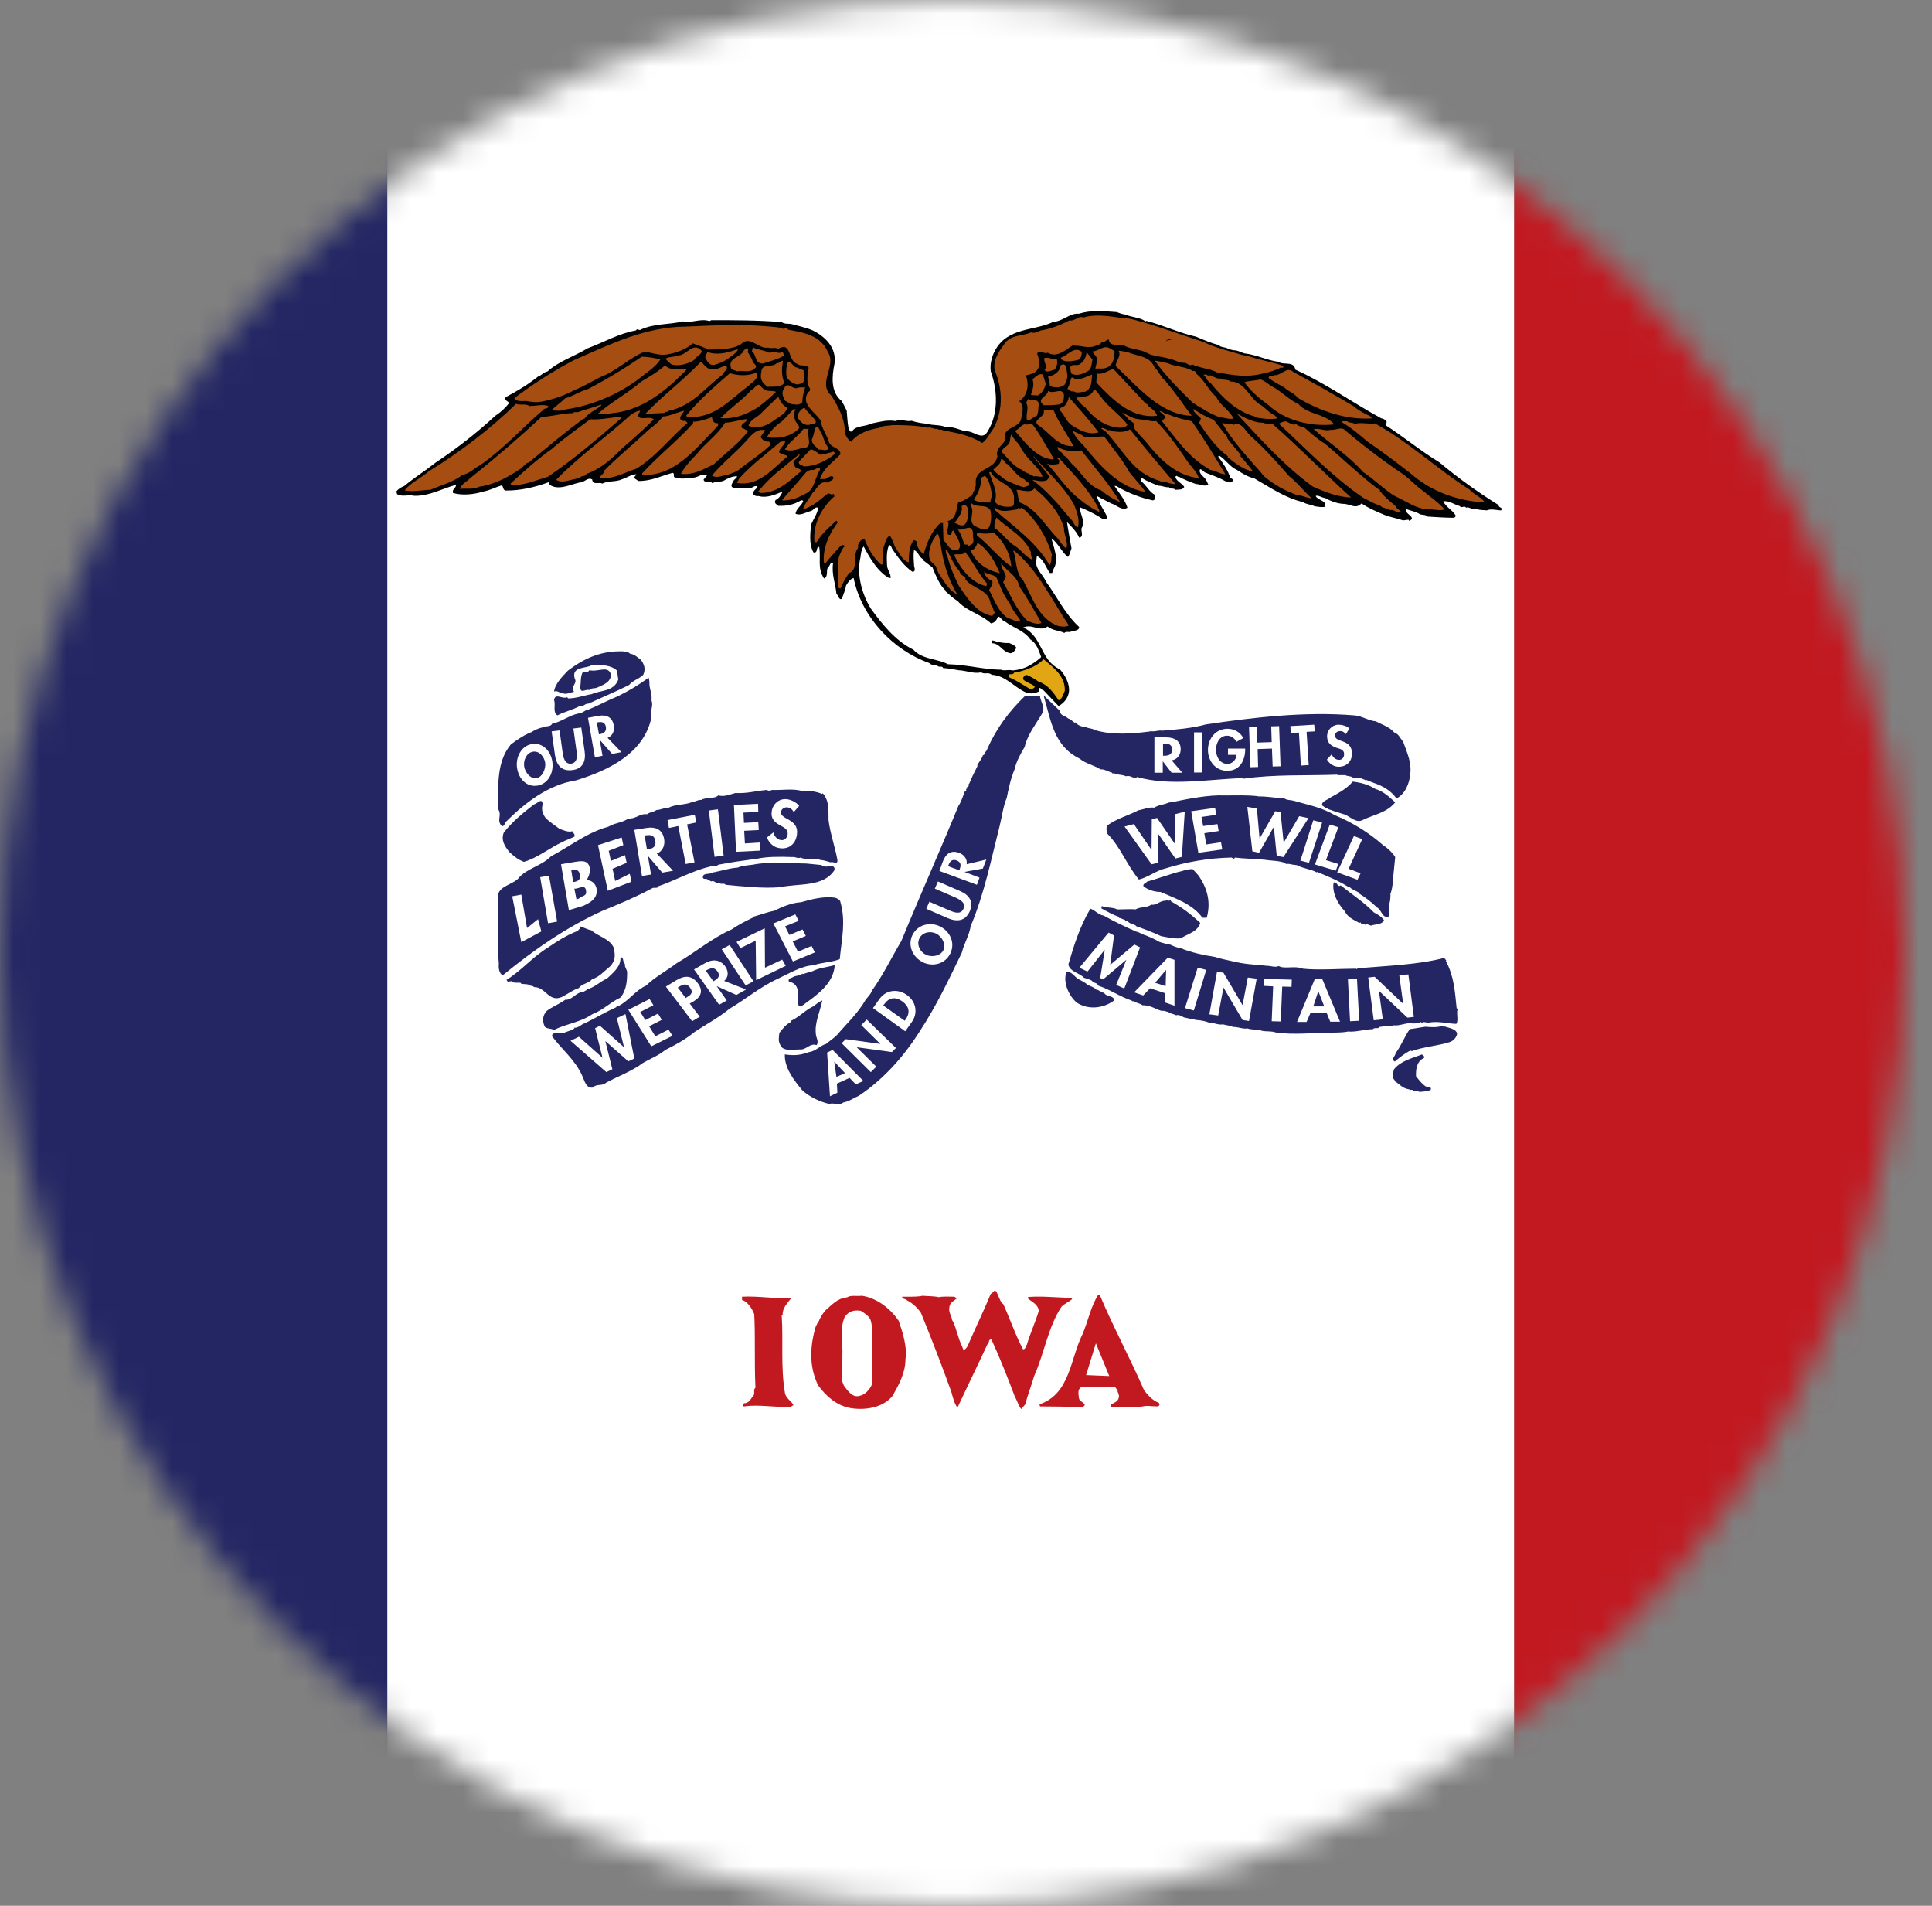 <?xml version="1.0" encoding="utf-8"?>
<svg xmlns="http://www.w3.org/2000/svg" fill="none" height="72" viewBox="0 0 73 72" width="73">
<rect x="0" y="0" width="73" height="72" fill="#808080" stroke="none"/>
<mask height="72" id="mask0_729_17665" maskUnits="userSpaceOnUse" style="mask-type:luminance" width="73" x="0" y="0">
<path d="M72.009 36C72.009 55.887 55.887 72 36.009 72C16.131 72 0 55.887 0 36C0 16.113 16.122 0 36 0C55.878 0 72 16.122 72 36H72.009Z" fill="white"/>
</mask>
<g mask="url(#mask0_729_17665)">
<path d="M57.214 -3.313H14.633V74.347H57.214V-3.313Z" fill="white"/>
<path d="M29.889 49.052C29.753 49.233 29.564 49.413 29.573 49.666L29.537 49.702C29.6 50.65 29.491 51.679 29.663 52.645C29.708 52.844 29.925 52.943 29.979 53.087L29.871 53.151C29.293 53.178 28.661 53.051 28.119 53.133C28.029 53.133 28.101 53.06 28.11 53.015C28.309 53.015 28.363 52.844 28.48 52.708C28.526 52.618 28.453 52.501 28.544 52.428C28.499 51.453 28.544 50.461 28.499 49.648C28.417 49.44 28.246 49.17 28.038 49.115V48.989C28.688 48.962 29.176 49.061 29.889 49.052Z" fill="#C21921"/>
<path d="M33.951 49.884C34.104 50.326 34.285 50.877 34.213 51.346C34.213 51.861 33.969 52.303 33.725 52.736C33.337 53.215 32.615 53.287 32.091 53.188C31.577 53.079 31.189 52.718 30.909 52.33C30.566 51.617 30.602 50.868 30.819 50.127L30.891 49.983L30.918 49.965C30.972 49.811 31.053 49.676 31.171 49.523C31.423 49.306 31.64 49.044 32.001 49.017C32.154 48.918 32.371 48.981 32.561 48.954C33.111 49.026 33.653 49.441 33.951 49.893" fill="#C21921"/>
<path d="M37.896 49.243C38.166 49.83 38.356 50.416 38.654 50.976C38.762 50.976 38.744 50.859 38.798 50.804C38.925 50.371 39.123 49.956 39.25 49.523C39.223 49.27 38.97 49.18 38.825 49.044L38.853 48.999C39.394 48.963 39.864 49.017 40.468 49.035L40.514 49.08C40.378 49.189 40.225 49.252 40.107 49.369C39.602 50.136 39.457 51.129 39.078 51.978C38.961 52.366 38.843 52.673 38.735 53.061L38.582 53.233C38.464 53.061 38.455 52.962 38.338 52.745C38.076 52.05 37.778 51.292 37.462 50.606C37.327 50.588 37.399 50.741 37.309 50.786C36.948 51.572 36.56 52.357 36.199 53.133L36.163 53.16C36.054 53.007 36 52.781 35.946 52.583C35.585 51.581 35.188 50.552 34.799 49.604C34.682 49.423 34.474 49.225 34.267 49.125C34.24 49.062 34.095 49.098 34.086 48.99H34.321C34.474 48.99 34.727 48.99 34.854 48.954C35.043 48.972 35.278 48.963 35.476 49.008C35.621 48.972 35.874 48.99 36.063 48.99L36.154 49.053C36.054 49.143 35.892 49.207 35.874 49.369C35.828 49.586 35.955 49.694 35.973 49.866C36.09 50.055 36.126 50.263 36.208 50.489C36.253 50.669 36.343 50.831 36.406 51.003C36.542 50.958 36.587 50.786 36.641 50.669C36.903 50.073 37.21 49.432 37.435 48.882C37.517 48.873 37.544 48.71 37.634 48.782C37.724 48.918 37.76 49.116 37.878 49.261" fill="#C21921"/>
<path d="M41.552 48.918C42.066 50.145 42.707 51.319 43.231 52.529C43.393 52.727 43.547 52.908 43.79 52.998C43.827 53.088 43.808 53.115 43.727 53.133C43.511 53.133 43.339 53.088 43.14 53.142L41.994 53.16L41.967 53.079C42.084 52.989 42.229 52.962 42.265 52.826C42.301 52.736 42.265 52.655 42.22 52.556L42.238 52.538L42.12 52.384L40.847 52.411C40.712 52.483 40.748 52.673 40.766 52.808C40.766 52.98 41.172 53.034 40.875 53.169C40.333 53.133 39.8 53.142 39.295 53.133L39.277 53.052C40.441 52.664 40.441 51.31 40.902 50.407C41.127 49.875 41.2 49.396 41.498 48.909L41.543 48.927" fill="#C21921"/>
<path d="M32.877 49.821C33.021 50.2 32.904 50.633 32.949 51.03C32.949 51.499 32.994 51.834 32.94 52.312C32.868 52.492 32.678 52.7 32.47 52.736C32.209 52.809 32.028 52.538 31.893 52.357C31.712 52.032 31.848 51.572 31.829 51.238C31.857 50.768 31.712 50.209 31.92 49.748C32.082 49.523 32.29 49.486 32.525 49.523C32.66 49.613 32.786 49.676 32.877 49.83" fill="white"/>
<path d="M41.913 51.986L41.037 51.95L41.407 50.749L41.913 51.986Z" fill="white"/>
<path d="M40.026 26.827C40.08 27.062 40.189 26.999 40.36 27.143C40.45 27.17 40.532 27.252 40.604 27.306L40.622 27.288C40.739 27.405 40.848 27.459 41.028 27.459C41.109 27.531 41.254 27.504 41.353 27.576C42.012 27.784 42.797 27.721 43.474 27.631L43.456 27.613C43.61 27.667 43.754 27.576 43.917 27.604C44.422 27.567 45.09 27.504 45.56 27.369C47.329 27.107 49.297 26.872 51.166 27.026C51.464 27.044 51.689 27.224 51.987 27.252C52.222 27.378 52.502 27.459 52.673 27.667C52.854 27.73 52.899 27.883 53.016 28.019C53.17 28.443 53.341 28.813 53.287 29.229C53.26 29.59 53.097 29.996 52.763 30.167C52.583 29.887 52.24 29.689 51.942 29.59C51.861 29.553 51.725 29.517 51.653 29.472H51.572L51.59 29.463C51.49 29.445 51.4 29.364 51.31 29.4L51.328 29.382H51.13C51.048 29.31 50.922 29.337 50.832 29.283H50.534V29.265C49.351 29.31 48.151 29.247 46.986 29.418V29.391C45.632 29.445 44.197 29.707 42.969 29.355C42.825 29.454 42.725 29.265 42.545 29.328C42.445 29.274 42.31 29.274 42.22 29.256C42.157 29.238 42.093 29.201 42.021 29.219V29.192C41.877 29.156 41.723 29.048 41.579 29.066C41.335 28.904 41.01 28.849 40.794 28.66C39.819 28.181 39.719 27.261 39.43 26.268L40.008 26.818" fill="#232663"/>
<path d="M39.412 26.07C39.349 26.07 39.331 25.962 39.25 25.998V26.124C39.25 26.124 39.123 26.196 38.961 26.196C38.798 26.196 38.744 26.151 38.744 26.151C38.284 25.935 38.004 25.528 37.471 25.492C37.345 25.375 37.21 25.492 37.074 25.402C36.776 25.465 36.496 25.33 36.217 25.321C36.036 25.294 35.819 25.24 35.639 25.24C35.594 25.14 35.495 25.221 35.44 25.167C35.35 25.104 35.188 25.149 35.115 25.05C33.734 24.562 32.552 23.308 32.254 21.836C32.109 21.881 32.037 22.008 31.965 22.125C31.947 22.297 31.857 22.459 31.811 22.622C31.694 22.685 31.676 22.486 31.604 22.432C31.568 22.044 31.414 21.692 31.477 21.277C31.36 21.213 31.369 21.385 31.279 21.448C31.207 21.556 31.306 21.791 31.134 21.854C30.873 21.439 31.026 21.105 30.954 20.663C30.809 20.663 30.927 20.907 30.737 20.87C30.557 20.555 30.62 20.121 30.647 19.814C30.737 19.616 30.873 19.426 30.918 19.191C30.809 19.119 30.746 19.264 30.656 19.3C30.466 19.345 30.241 19.498 30.06 19.408C30.078 19.218 30.295 19.101 30.349 18.93C30.286 18.848 30.205 18.957 30.132 18.975C29.916 19.083 29.663 19.119 29.41 19.11C29.329 19.047 29.239 19.002 29.302 18.893C29.446 18.821 29.5 18.722 29.573 18.569C29.311 18.677 28.986 18.83 28.661 18.74C28.589 18.749 28.517 18.74 28.462 18.668C28.435 18.532 28.571 18.496 28.625 18.388C28.526 18.307 28.426 18.451 28.327 18.442H27.731C27.542 18.37 27.695 18.235 27.731 18.135C27.776 18.09 27.84 18.063 27.849 17.991C27.65 17.991 27.506 18.072 27.325 18.171C27.163 18.216 27.045 18.189 26.91 18.253C26.828 18.126 26.612 18.28 26.585 18.117L26.72 17.955C26.54 17.864 26.377 18.036 26.206 18.045C25.971 18.063 25.7 18.126 25.465 18.018C25.456 17.964 25.483 17.873 25.411 17.864C25.005 17.973 24.599 18.18 24.12 18.171L23.976 18.072C23.94 18 24.039 17.982 24.039 17.919C23.849 17.919 23.687 18.054 23.497 18.108C23.281 18.216 22.974 18.153 22.757 18.271C22.649 18.198 22.387 18.343 22.378 18.117C22.207 18.009 22.08 18.235 21.909 18.226C21.548 18.307 21.096 18.541 20.771 18.316L20.735 18.216C20.23 18.406 19.643 18.541 19.101 18.532C19.002 18.514 19.02 18.388 18.966 18.334C18.722 18.406 18.515 18.523 18.271 18.569C17.919 18.677 17.476 18.731 17.115 18.623C17.07 18.487 17.233 18.442 17.233 18.316C16.727 18.451 16.213 18.749 15.653 18.731C15.4 18.677 15.202 18.785 15.003 18.668L14.976 18.569C15.039 18.478 15.156 18.406 15.274 18.361C15.689 18.018 16.014 17.828 16.447 17.485C17.206 16.98 18.018 16.357 18.713 15.707C18.912 15.581 19.119 15.391 19.237 15.22C19.201 15.156 19.029 15.12 19.11 15.003C19.562 14.759 19.932 14.543 20.329 14.226C20.464 14.181 20.546 14.055 20.681 14.037C21.105 13.649 21.728 13.45 22.198 13.161C22.811 12.936 23.389 12.593 24.03 12.484C24.075 12.385 24.147 12.511 24.22 12.448C24.743 12.213 25.312 12.268 25.808 12.141C26.106 12.223 26.476 12.015 26.81 12.132L26.874 12.096C27.767 12.096 28.598 12.096 29.537 12.168C29.645 12.259 29.816 12.213 29.934 12.25C30.187 12.322 30.494 12.385 30.71 12.484C31.216 12.737 31.613 13.161 31.532 13.739C31.432 14.217 31.378 14.813 31.802 15.147C31.866 15.265 31.929 15.373 31.992 15.517C32.019 15.797 32.019 15.951 32.064 16.194C32.109 16.24 32.1 16.339 32.191 16.294C32.362 16.059 32.678 16.131 32.904 16.005C33.22 15.942 33.508 15.851 33.843 15.906C34.05 15.815 34.24 15.942 34.447 15.896C34.628 15.96 34.863 15.996 35.016 16.005C35.269 16.086 35.513 16.032 35.747 16.14C36.036 16.104 36.271 16.258 36.514 16.294C36.794 16.276 37.11 16.655 37.309 16.312C37.733 15.635 37.697 14.759 37.435 14.028C37.372 13.54 37.652 12.954 38.121 12.701C38.645 12.394 39.25 12.421 39.8 12.159C40.161 12.141 40.432 11.816 40.766 11.852C41.227 11.708 41.66 11.753 42.184 11.789C42.283 11.816 42.382 11.87 42.508 11.88C42.779 11.997 43.05 11.979 43.285 12.141L43.312 12.123C43.908 12.268 44.567 12.584 45.19 12.719C45.469 12.836 45.758 12.963 46.047 13.035C46.128 13.143 46.318 13.098 46.417 13.188L46.598 13.233C46.751 13.225 46.896 13.315 47.022 13.351C47.464 13.396 47.898 13.622 48.304 13.667C48.493 13.811 48.891 13.622 48.945 13.965C50.1 14.488 51.075 15.192 52.195 15.806C52.285 15.806 52.348 15.879 52.393 15.924L52.375 16.077C53.034 16.501 53.675 17.034 54.388 17.467C55.11 18.072 55.833 18.587 56.627 19.083C56.609 19.191 56.816 19.164 56.717 19.282C56.564 19.282 56.347 19.209 56.175 19.282C56.058 19.264 55.878 19.282 55.733 19.209C55.625 19.282 55.508 19.128 55.399 19.182C55.318 19.074 55.228 19.227 55.156 19.119C54.948 19.065 54.749 18.903 54.533 18.939C54.623 19.155 54.921 19.291 55.011 19.498L54.948 19.561C54.605 19.561 54.226 19.534 53.937 19.516C53.883 19.435 53.738 19.462 53.648 19.426C53.495 19.318 53.278 19.3 53.133 19.227C53.025 19.408 53.558 19.534 53.251 19.679L53.215 19.634L53.016 19.661C52.79 19.58 52.538 19.544 52.312 19.453C51.996 19.318 51.725 19.209 51.445 19.02C51.229 19.237 51.057 19.065 50.813 19.038C50.561 19.038 50.29 18.939 50.064 18.812C49.947 18.812 49.802 18.686 49.712 18.74C49.802 18.912 50.136 18.903 50.073 19.146C49.938 19.173 49.811 19.146 49.676 19.128C49.532 19.056 49.378 19.065 49.225 18.966C48.557 18.812 47.988 18.415 47.392 18.072C47.148 18.018 46.95 17.892 46.742 17.756C46.444 17.621 46.318 17.359 46.056 17.206L46.029 17.251C46.201 17.476 46.399 17.774 46.48 18.036C46.517 18.09 46.616 18.09 46.58 18.171C46.48 18.28 46.39 18.198 46.282 18.171C46.047 18.027 45.731 17.937 45.524 17.846C45.478 17.819 45.424 17.729 45.343 17.729C45.271 17.91 45.524 18.009 45.587 18.162L45.659 18.316C45.496 18.397 45.325 18.28 45.199 18.289C44.973 18.216 44.729 18.108 44.558 18.018C44.504 18.045 44.458 17.919 44.413 18.018C44.449 18.189 44.657 18.244 44.747 18.397C44.684 18.523 44.531 18.487 44.404 18.505C44.35 18.415 44.215 18.505 44.169 18.406C44.034 18.424 43.899 18.343 43.772 18.352C43.547 18.262 43.33 18.18 43.122 18.045L43.104 18.171C43.33 18.334 43.411 18.587 43.655 18.704C43.655 18.776 43.655 18.903 43.556 18.903C43.077 18.803 42.581 18.605 42.175 18.361H42.111C42.283 18.623 42.517 18.893 42.599 19.182C42.382 19.309 42.184 19.074 41.985 19.02C41.786 18.912 41.624 18.839 41.434 18.731C41.507 18.984 41.696 19.246 41.822 19.498C41.895 19.598 41.714 19.652 41.651 19.598C41.371 19.417 41.1 19.282 40.802 19.164C40.802 19.435 41.028 19.688 40.866 19.959C40.839 20.076 40.965 20.284 40.775 20.311C40.694 20.103 40.459 19.859 40.315 19.724L40.351 19.95C40.396 20.203 40.441 20.491 40.486 20.717C40.441 20.825 40.423 20.961 40.351 21.042C40.125 20.87 39.972 20.509 39.728 20.338C39.809 20.672 40.026 21.15 39.809 21.493L39.755 21.647H39.665C39.521 21.439 39.43 21.123 39.178 21.006L39.15 21.223C39.132 21.511 39.412 21.71 39.521 21.972C39.936 22.541 40.243 23.199 40.775 23.687C40.775 23.849 40.559 23.813 40.459 23.867C40.378 23.895 40.27 23.84 40.216 23.913C39.99 23.804 39.782 23.831 39.584 23.669C39.259 23.886 39.006 23.552 38.663 23.705C39.403 24.048 39.295 24.942 40.044 25.285C40.252 25.51 40.432 25.853 40.387 26.151C40.351 26.386 40.198 26.558 39.999 26.675L39.439 26.088" fill="#010204"/>
<path d="M39.295 26.268C39.295 26.475 39.484 26.692 39.403 26.909C39.178 27.315 38.826 27.73 38.717 28.217C38.555 28.497 38.41 28.741 38.338 29.057C38.185 29.427 38.112 29.779 38.04 30.14C37.905 30.456 37.86 30.853 37.769 31.214C37.453 32.451 37.192 33.769 36.677 34.988C36.623 35.34 36.424 35.647 36.343 35.99C35.838 37.028 35.395 37.985 34.736 38.987C34.141 39.926 33.382 40.774 32.453 41.397C32.263 41.478 32.082 41.614 31.866 41.65C31.694 41.785 31.55 41.65 31.324 41.704C30.981 41.623 30.584 41.442 30.313 41.189C29.997 40.81 29.636 40.341 29.654 39.835C30.024 39.889 30.25 39.862 30.575 39.745C30.819 39.718 30.999 39.492 31.216 39.438C31.324 39.339 31.514 39.221 31.631 39.095C31.974 38.689 32.425 38.274 32.714 37.759C32.777 37.678 32.904 37.56 32.94 37.434C33.346 36.874 33.689 36.17 34.059 35.547C34.754 33.85 35.54 32.09 36.217 30.438C36.325 30.294 36.388 30.059 36.461 29.887H36.506V29.806L36.542 29.788C36.506 29.707 36.605 29.734 36.605 29.671L36.578 29.653L36.632 29.59H36.623L36.632 29.581C36.722 29.355 36.831 29.147 36.939 28.931L36.921 28.913C36.993 28.786 37.092 28.678 37.138 28.533L37.183 28.515C37.192 28.434 37.291 28.371 37.309 28.281C37.652 27.513 38.121 26.881 38.726 26.295H39.304" fill="#232663"/>
<path d="M42.409 11.997C42.617 12.024 42.797 12.06 43.005 12.123C43.836 12.349 44.639 12.656 45.469 12.918C45.939 13.152 46.489 13.27 46.977 13.423C47.022 13.405 47.076 13.486 47.157 13.45C47.591 13.604 48.078 13.676 48.475 13.82C48.548 13.956 48.349 13.839 48.331 13.929C48.169 13.974 48.015 14.055 47.834 14.082C47.139 14.281 46.634 14.182 45.966 14.064C45.894 14.01 45.776 13.992 45.686 13.947C45.487 13.929 45.316 13.848 45.126 13.82C45.117 13.739 45.018 13.803 44.955 13.793C44.901 13.793 44.801 13.667 44.675 13.712C44.648 13.631 44.54 13.712 44.495 13.658C44.178 13.514 43.827 13.486 43.492 13.405C43.42 13.369 43.321 13.333 43.249 13.288C42.996 13.189 42.707 13.189 42.472 13.053C42.292 12.999 41.922 13.116 41.895 12.828C41.786 12.828 41.75 12.963 41.633 12.909C41.579 13.044 41.443 13.035 41.335 13.089C41.154 13.134 40.974 13.107 40.802 13.071L40.523 13.053C40.261 13.225 39.927 13.532 39.584 13.324C39.457 13.396 39.304 13.198 39.187 13.351C39.232 13.486 39.313 13.73 39.223 13.929C39.114 14.127 38.907 14.136 38.762 14.182C38.871 14.479 38.853 14.832 38.627 15.057L38.51 15.156C38.735 15.337 38.609 15.626 38.573 15.87C38.446 16.195 37.842 16.14 37.995 16.601C37.896 16.817 37.598 16.944 37.688 17.242C37.58 17.774 36.84 17.657 36.867 18.244C36.894 18.397 36.785 18.569 36.722 18.722C36.533 18.812 36.424 18.948 36.208 18.966C36.126 19.246 36.144 19.607 35.801 19.688C35.937 19.814 35.621 20.257 35.937 20.203C35.973 20.148 35.937 20.04 36.036 20.049C36.117 20.266 36.406 20.591 36.199 20.771C35.883 20.862 35.81 20.546 35.648 20.41L35.63 19.76H35.531C35.188 20.076 35.025 20.5 34.899 20.943C34.772 20.834 34.619 20.654 34.628 20.446L34.529 20.401C34.348 20.636 34.339 20.934 34.339 21.241C34.086 21.178 34.014 20.925 33.861 20.735C33.761 20.573 33.743 20.41 33.626 20.239C33.454 20.311 33.454 20.528 33.382 20.69C33.328 20.916 33.418 21.105 33.346 21.322H33.283C33.012 21.087 32.795 20.717 32.66 20.347C32.552 20.374 32.443 20.483 32.416 20.618C32.452 20.717 32.353 20.771 32.344 20.853C32.254 21.114 32.416 21.521 32.073 21.656C31.938 21.855 31.848 22.026 31.757 22.234L31.685 22.207C31.667 21.819 31.613 21.403 31.703 21.015C31.775 20.889 31.793 20.753 31.911 20.645C31.884 20.537 31.775 20.618 31.739 20.645C31.559 20.862 31.324 21.096 31.171 21.304L31.134 21.268C31.071 20.735 31.324 20.166 31.658 19.733L31.604 19.67C31.324 19.923 31.053 20.157 30.855 20.483H30.773C30.71 19.787 31.053 19.165 31.532 18.749L31.495 18.65C31.414 18.74 31.369 18.614 31.27 18.65C30.99 18.876 30.71 19.137 30.34 19.246C30.403 19.02 30.584 18.831 30.701 18.623C30.909 18.442 30.945 18.154 31.279 18.235C31.333 18.154 31.541 18.154 31.477 18.009C31.369 17.937 31.27 18.09 31.162 18.099H30.981C31.107 17.693 31.441 17.494 31.757 17.16C31.757 16.908 31.414 16.935 31.324 16.709C31.243 16.42 31.044 16.186 31.008 15.888C30.791 15.554 30.223 15.247 30.548 14.805C30.701 14.723 30.521 14.597 30.521 14.489C30.494 14.317 30.503 14.082 30.557 13.893C30.457 13.748 30.232 13.857 30.132 13.748C29.753 13.658 29.925 12.873 29.401 13.18C29.302 13.107 29.148 13.18 29.022 13.134C28.652 13.198 28.345 12.656 28.002 12.999C27.677 13.216 27.154 13.198 26.738 13.207C26.585 13.098 26.359 13.053 26.178 12.972C25.917 13.198 25.583 13.324 25.231 13.387C24.933 13.45 24.653 13.324 24.355 13.288C23.777 13.514 23.29 14.028 22.685 14.245C22.369 14.407 22.071 14.588 21.719 14.732C21.322 14.94 20.943 15.075 20.509 15.165C20.284 15.211 20.121 15.193 19.878 15.148C19.733 15.148 19.498 15.184 19.435 15.039C20.121 14.525 20.907 14.01 21.692 13.604C23.073 12.999 24.391 12.349 25.899 12.34C27.135 12.286 28.273 12.223 29.528 12.385C29.609 12.493 29.726 12.313 29.78 12.457C30.367 12.557 31.026 12.683 31.279 13.297C31.631 13.829 30.864 14.47 31.423 14.958C31.676 15.373 31.938 15.843 31.92 16.357C31.965 16.474 32.046 16.628 32.163 16.691C32.389 16.375 32.868 16.213 33.211 16.168C33.355 16.068 33.554 16.095 33.725 16.059C34.158 16.059 34.637 16.068 35.052 16.159C35.169 16.113 35.305 16.24 35.431 16.195C35.449 16.276 35.558 16.195 35.603 16.249C36.172 16.366 36.623 16.429 37.11 16.736C37.282 16.628 37.39 16.384 37.526 16.204C37.887 15.554 37.896 14.795 37.625 14.091C37.462 13.721 37.697 13.333 37.923 13.035C38.166 12.629 38.591 12.719 38.961 12.557C39.069 12.611 39.223 12.53 39.322 12.485C39.683 12.43 40.071 12.286 40.405 12.105C40.613 12.15 40.757 11.907 40.929 11.997C41.398 11.853 41.949 11.952 42.391 12.015" fill="#A64E12"/>
<path d="M26.512 13.279C26.476 13.423 26.296 13.459 26.224 13.604C25.98 13.757 25.664 13.839 25.384 13.775C25.285 13.712 25.231 13.631 25.14 13.559C25.267 13.459 25.483 13.505 25.637 13.423C25.935 13.441 26.197 12.873 26.522 13.27" fill="#A64E12"/>
<path d="M29.076 13.324C29.248 13.216 29.41 13.414 29.573 13.288L29.627 13.432C29.392 13.577 29.112 13.64 28.841 13.73C28.508 13.766 28.589 13.378 28.408 13.27L28.453 13.125C28.634 13.225 28.878 13.225 29.076 13.333" fill="#A64E12"/>
<path d="M28.282 13.341C28.336 13.458 28.444 13.594 28.444 13.693C28.508 13.738 28.634 13.847 28.526 13.91C28.363 14.099 28.074 13.991 27.831 14.027C27.767 13.973 27.632 13.991 27.614 13.883C27.515 13.494 27.993 13.521 28.11 13.233L28.21 13.151C28.327 13.178 28.21 13.287 28.282 13.35" fill="#A64E12"/>
<path d="M44.314 12.791C44.242 12.864 44.124 12.827 44.052 12.9C44.088 12.8 44.215 12.836 44.269 12.791L44.296 12.818L44.314 12.791Z" fill="#010204"/>
<path d="M27.885 13.206C27.812 13.359 27.605 13.467 27.497 13.558C27.307 13.684 27.181 13.729 26.964 13.792C26.802 13.792 26.729 13.675 26.657 13.53C26.621 13.431 26.711 13.377 26.729 13.296C27.072 13.431 27.506 13.332 27.822 13.206H27.885Z" fill="#A64E12"/>
<path d="M24.96 13.567C24.779 13.856 24.491 14.027 24.202 14.262C23.407 14.885 22.378 15.318 21.394 15.463C21.223 15.535 21.024 15.517 20.844 15.499C20.952 15.372 21.205 15.201 21.349 15.047C21.665 14.966 21.873 14.794 22.189 14.713C22.902 14.343 23.588 13.928 24.247 13.477C24.445 13.477 24.761 13.522 24.951 13.585" fill="#A64E12"/>
<path d="M42.111 13.269C42.111 13.476 42.084 13.756 41.85 13.874C41.696 13.955 41.543 13.91 41.389 13.928C41.407 13.765 41.534 13.54 41.344 13.386L41.272 13.278C41.516 13.278 41.705 13.007 41.949 13.17L42.12 13.269" fill="#A64E12"/>
<path d="M40.875 13.297C40.875 13.414 40.847 13.54 40.748 13.595C40.55 13.64 40.252 13.703 40.107 13.577L40.08 13.513C40.342 13.441 40.586 13.053 40.875 13.297Z" fill="#A64E12"/>
<path d="M43.619 13.874C43.8 14.045 43.872 14.28 44.061 14.415V14.434C44.404 14.813 44.738 15.336 45.027 15.706C43.872 15.679 43.014 14.641 42.157 13.829C42.157 13.621 42.382 13.468 42.265 13.251C42.355 13.251 42.481 13.287 42.59 13.296C42.996 13.477 43.42 13.431 43.619 13.865" fill="#A64E12"/>
<path d="M41.281 13.576C41.236 13.729 41.263 13.964 41.073 14.036C40.92 14.127 40.658 14.226 40.477 14.109C40.45 14.027 40.45 13.946 40.441 13.856C40.55 13.72 40.694 13.856 40.812 13.748C40.974 13.648 41.037 13.477 41.055 13.305L41.281 13.585" fill="#A64E12"/>
<path d="M26.531 13.703C26.621 13.811 26.711 13.911 26.828 13.947C27.072 14.001 27.235 13.857 27.433 13.811C27.551 13.956 27.334 14.028 27.325 14.136C26.63 14.66 26.142 15.346 25.267 15.518C25.231 15.599 25.131 15.518 25.104 15.599L24.382 15.635C25.032 14.949 25.79 14.389 26.476 13.676H26.549L26.531 13.694" fill="#A64E12"/>
<path d="M29.582 13.631C29.537 13.929 29.519 14.181 29.636 14.461C29.509 14.66 29.203 14.588 29.004 14.615C28.787 14.452 28.706 14.317 28.769 14.055C28.769 13.703 29.194 13.911 29.356 13.712C29.455 13.739 29.5 13.622 29.573 13.631" fill="#A64E12"/>
<path d="M30.087 13.875L30.367 13.992C30.34 14.127 30.466 14.416 30.277 14.489L30.132 14.525C29.979 14.507 29.817 14.389 29.726 14.263C29.69 14.064 29.708 13.82 29.78 13.667C29.916 13.685 29.97 13.838 30.078 13.884" fill="#A64E12"/>
<path d="M25.944 13.965C25.168 14.759 24.337 15.436 23.281 15.59C23.055 15.608 22.793 15.68 22.595 15.626C23.091 15.192 23.741 14.84 24.229 14.416C24.536 14.236 24.87 14.037 25.131 13.802C25.312 14.028 25.7 13.911 25.944 13.965Z" fill="#A64E12"/>
<path d="M39.936 13.586C39.963 13.703 39.936 13.866 39.846 13.965C39.71 13.992 39.548 14.109 39.466 13.965C39.62 13.829 39.412 13.703 39.466 13.523C39.647 13.486 39.764 13.595 39.936 13.577" fill="#A64E12"/>
<path d="M45.072 14.019C45.163 13.992 45.172 14.055 45.199 14.118C45.496 14.335 45.668 14.759 45.957 14.994C46.092 15.31 46.462 15.49 46.607 15.815C46.444 15.851 46.228 15.77 46.047 15.752C45.84 15.662 45.605 15.563 45.424 15.427C45.271 15.364 45.163 15.265 45.045 15.193C44.54 14.696 44.052 14.218 43.637 13.631C43.781 13.631 43.944 13.694 44.115 13.721C44.395 13.857 44.792 13.838 45.072 14.019Z" fill="#A64E12"/>
<path d="M40.324 14.126C40.342 14.244 40.306 14.424 40.216 14.541C40.071 14.659 39.819 14.659 39.665 14.578C39.665 14.46 39.647 14.334 39.593 14.235C39.828 14.189 40.053 14.045 40.08 13.792L40.198 13.765C40.324 13.828 40.288 13.991 40.324 14.117" fill="#A64E12"/>
<path d="M28.58 14.091C28.697 14.326 28.39 14.443 28.291 14.57C27.569 15.102 27 15.825 25.971 15.752L25.926 15.707C26.368 15.156 26.982 14.615 27.578 14.1C27.921 14.2 28.246 14.209 28.571 14.082" fill="#A64E12"/>
<path d="M43.249 15.22L43.375 15.292L43.357 15.31C43.483 15.418 43.673 15.527 43.718 15.707C42.743 15.824 42.039 15.093 41.425 14.452L41.443 14.109C41.651 14.172 41.859 14.001 42.066 13.938L43.249 15.201" fill="#A64E12"/>
<path d="M39.511 14.515C39.457 14.705 39.385 14.849 39.205 14.94L38.952 14.922C39.015 14.687 39.087 14.588 39.015 14.326C39.123 14.245 39.223 14.118 39.376 14.136C39.457 14.254 39.466 14.389 39.521 14.506" fill="#A64E12"/>
<path d="M41.263 14.145C41.236 14.388 41.272 14.677 40.992 14.803C40.839 14.786 40.703 14.876 40.577 14.786H40.486L40.333 14.686C40.396 14.569 40.441 14.442 40.468 14.298C40.523 14.199 40.595 14.343 40.667 14.316C40.902 14.343 41.064 14.208 41.263 14.154" fill="#A64E12"/>
<path d="M51.147 15.355C51.337 15.499 51.572 15.644 51.752 15.707L51.843 15.806C50.849 15.87 49.884 15.527 49.035 15.03C48.873 14.822 48.71 14.813 48.53 14.642C48.331 14.524 48.123 14.425 47.934 14.281C47.934 14.154 48.096 14.281 48.132 14.172C48.421 14.209 48.602 13.82 48.873 14.055C49.613 14.461 50.425 14.913 51.147 15.346" fill="#A64E12"/>
<path d="M45.776 14.207C45.903 14.235 45.993 14.334 46.119 14.298C46.192 14.379 46.399 14.316 46.499 14.415C47.031 14.406 47.23 15.065 47.609 15.282C47.807 15.39 47.934 15.589 48.16 15.688C48.196 15.742 48.25 15.733 48.259 15.805C47.97 15.859 47.753 15.814 47.474 15.778V15.751C46.76 15.58 46.21 15.047 45.74 14.469C45.605 14.397 45.569 14.235 45.469 14.153H45.596C45.641 14.226 45.704 14.153 45.776 14.198" fill="#A64E12"/>
<path d="M28.95 14.75C29.058 14.786 29.212 14.75 29.32 14.804C29.103 15.021 28.896 15.192 28.634 15.391C28.21 15.653 27.749 15.842 27.226 15.797C27.587 15.418 28.047 15.12 28.399 14.723C28.526 14.696 28.562 14.479 28.715 14.552C28.778 14.642 28.851 14.705 28.95 14.75Z" fill="#A64E12"/>
<path d="M30.421 14.641C30.358 14.822 30.322 15.011 30.313 15.201C30.187 15.318 30.06 15.282 29.898 15.264L29.672 15.146C29.6 15.029 29.501 14.831 29.627 14.695C29.717 14.361 29.961 14.731 30.123 14.659C30.214 14.623 30.349 14.641 30.421 14.632" fill="#A64E12"/>
<path d="M48.096 14.615C48.475 14.832 48.719 15.111 49.062 15.265C49.414 15.671 50.064 15.617 50.416 16.032C49.55 16.131 48.557 15.897 47.916 15.292C47.627 15.084 47.257 14.786 47.022 14.443C47.185 14.38 47.41 14.389 47.618 14.335C47.78 14.371 47.934 14.534 48.105 14.624" fill="#A64E12"/>
<path d="M41.633 15.038C41.904 15.399 42.301 15.652 42.599 16.04C42.5 16.212 42.265 16.148 42.111 16.139C41.642 16.031 41.317 15.778 40.992 15.372C40.857 15.3 40.739 15.146 40.667 15.02C40.902 14.993 41.245 15.011 41.335 14.704C41.48 14.776 41.534 14.957 41.642 15.038" fill="#A64E12"/>
<path d="M40.198 14.948C40.207 15.083 40.171 15.2 40.053 15.273C39.864 15.309 39.638 15.309 39.439 15.309C39.123 15.065 39.584 14.993 39.602 14.767C39.819 14.921 40.162 14.586 40.207 14.957" fill="#A64E12"/>
<path d="M29.419 15.03C29.491 15.156 29.591 15.355 29.762 15.4C29.654 15.671 29.392 15.761 29.175 15.933C28.914 16.104 28.616 16.213 28.282 16.086C28.354 15.824 28.652 15.761 28.814 15.554L29.374 15.012H29.437L29.419 15.03Z" fill="#A64E12"/>
<path d="M20.022 15.336C20.302 15.336 20.474 15.264 20.717 15.336C20.717 15.463 20.582 15.399 20.528 15.481C19.688 16.203 19.074 16.916 18.154 17.566C17.928 17.683 17.738 17.9 17.477 17.936C17.142 18.207 16.682 18.324 16.258 18.505C15.96 18.505 15.59 18.604 15.292 18.523C15.509 18.234 15.933 18.053 16.195 17.809C17.359 17.096 18.533 16.203 19.499 15.255C19.679 15.327 19.851 15.228 20.022 15.345" fill="#A64E12"/>
<path d="M22.712 15.328C22.468 15.517 22.243 15.59 22.071 15.833L22.053 15.815C21.331 16.339 20.654 16.917 19.977 17.476C19.869 17.485 19.787 17.612 19.706 17.684C19.219 18.009 18.722 18.298 18.108 18.388C17.883 18.505 17.648 18.442 17.377 18.469C17.44 18.271 17.639 18.207 17.765 18.063C18.677 17.341 19.58 16.565 20.455 15.752C20.862 15.734 21.25 15.608 21.647 15.608C21.701 15.526 21.837 15.608 21.9 15.544C22.171 15.463 22.441 15.382 22.712 15.283V15.328Z" fill="#A64E12"/>
<path d="M41.507 16.33C41.163 16.447 40.811 16.267 40.514 16.077C40.288 15.942 40.216 15.653 40.044 15.499C40.026 15.382 40.17 15.391 40.243 15.319C40.288 15.22 40.387 15.129 40.378 14.994C40.748 15.418 41.145 15.851 41.507 16.33Z" fill="#A64E12"/>
<path d="M39.25 15.265C39.223 15.427 39.25 15.554 39.178 15.707C39.042 15.734 38.961 15.897 38.807 15.87C38.744 15.653 38.898 15.4 38.771 15.22L38.843 15.075C38.988 15.175 39.205 15.021 39.25 15.265Z" fill="#A64E12"/>
<path d="M24.183 15.518C24.183 15.599 24.075 15.644 24.111 15.743C24.283 15.879 24.527 15.707 24.707 15.843C24.292 16.249 23.895 16.601 23.479 16.962C23.091 17.359 22.685 17.72 22.162 17.901C22.089 18.045 21.999 17.928 21.909 18.054C21.809 18.081 21.746 18.09 21.638 18.117C21.439 18.163 21.196 18.253 21.015 18.126C21.873 17.242 22.938 16.483 23.823 15.68C23.931 15.599 24.039 15.536 24.174 15.518" fill="#A64E12"/>
<path d="M25.835 15.906C25.926 15.87 25.935 15.96 25.98 15.978C25.339 16.511 24.77 17.278 24.03 17.711C23.561 17.865 23.172 18.108 22.658 18.072C22.658 17.955 22.82 17.928 22.82 17.792C23.308 17.287 23.849 16.854 24.4 16.339C24.617 16.131 24.879 15.978 25.041 15.734C25.294 15.734 25.592 15.563 25.854 15.518C25.808 15.617 25.538 15.861 25.845 15.906" fill="#A64E12"/>
<path d="M30.394 15.4C30.539 15.608 30.719 15.734 30.828 15.924C30.828 16.068 30.656 15.969 30.584 16.05C30.385 16.077 30.277 15.969 30.16 15.815C30.087 15.653 30.25 15.463 30.394 15.4Z" fill="#A64E12"/>
<path d="M30.06 15.463C29.979 15.608 29.997 15.761 30.06 15.915C30.105 15.996 30.205 16.068 30.196 16.177C29.898 16.502 29.41 16.583 28.977 16.52C29.103 16.285 29.32 16.068 29.537 15.924C29.699 15.77 29.817 15.635 29.979 15.463H30.051" fill="#A64E12"/>
<path d="M23.488 15.788C22.568 16.583 21.701 17.332 20.708 18.009C20.257 18.135 19.796 18.361 19.318 18.316L19.291 18.271C19.787 17.81 20.32 17.332 20.871 16.944C21.313 16.547 21.846 16.186 22.297 15.842C22.739 15.861 23.082 15.77 23.479 15.743V15.797" fill="#A64E12"/>
<path d="M39.809 15.499C39.999 15.968 40.315 16.392 40.559 16.853C40.008 16.889 39.71 16.41 39.313 16.122C38.862 15.86 39.557 15.788 39.43 15.472C39.575 15.526 39.665 15.472 39.809 15.508" fill="#A64E12"/>
<path d="M27.108 15.977C27.199 16.067 27.045 16.166 26.991 16.23C26.242 16.997 25.447 18.017 24.265 17.936V17.882C24.906 17.186 25.583 16.663 26.188 15.995V15.932C26.422 15.932 26.675 15.841 26.901 15.76C26.91 15.86 26.973 15.995 27.072 15.986H27.108" fill="#A64E12"/>
<path d="M28.237 15.823C28.21 15.986 27.984 15.977 28.02 16.157C28.101 16.202 28.192 16.23 28.264 16.293C27.93 16.735 27.379 17.15 26.973 17.538C26.603 17.719 26.197 17.963 25.727 17.899C25.863 17.647 26.097 17.385 26.323 17.159C26.648 16.735 27.127 16.419 27.397 15.968C27.668 15.968 27.957 15.85 28.237 15.832" fill="#A64E12"/>
<path d="M45.858 15.861C46.02 16.059 46.192 16.303 46.372 16.502V16.556C46.526 16.781 46.733 16.98 46.887 17.206L46.86 17.224C47.022 17.395 47.203 17.63 47.347 17.81C47.004 17.765 46.652 17.485 46.381 17.269L46.399 17.242C45.939 16.899 45.623 16.447 45.307 15.978L45.379 15.815C45.289 15.698 45.09 15.599 45.09 15.445C45.325 15.608 45.569 15.752 45.84 15.851" fill="#A64E12"/>
<path d="M44.088 15.635C44.386 15.761 44.711 15.851 45.036 15.915C45.469 16.547 45.903 17.251 46.3 17.919C46.11 17.919 45.93 17.774 45.731 17.756C45.316 17.512 45 17.242 44.657 16.844C44.422 16.574 44.142 16.212 43.917 15.924C43.908 15.833 44.07 15.824 44.016 15.716L43.808 15.536C43.926 15.517 43.989 15.644 44.088 15.653" fill="#A64E12"/>
<path d="M43.086 15.834V15.852C43.276 15.834 43.456 15.942 43.682 15.906C44.142 16.357 44.549 16.971 44.919 17.504C45.054 17.675 45.235 17.856 45.298 18.063C44.522 17.982 43.926 17.468 43.402 16.817C43.231 16.592 42.996 16.393 42.843 16.159C42.942 15.933 42.644 15.924 42.59 15.77L42.391 15.581C42.635 15.698 42.825 15.834 43.086 15.843" fill="#A64E12"/>
<path d="M47.726 15.969C47.825 16.023 47.925 15.996 48.069 16.005C49.08 16.89 49.965 17.81 51.048 18.794C50.561 18.785 50.046 18.578 49.613 18.388C48.539 17.612 47.618 16.583 46.724 15.617C47.031 15.788 47.392 15.978 47.726 15.969Z" fill="#A64E12"/>
<path d="M30.99 16.293C31.134 16.482 31.125 16.753 31.324 16.925C31.225 17.078 31.071 16.961 30.945 16.988C30.855 16.879 30.665 16.798 30.674 16.6C30.764 16.5 30.8 15.787 30.99 16.293Z" fill="#A64E12"/>
<path d="M30.557 16.203C30.439 16.428 30.791 16.952 30.304 16.925C30.042 17.006 29.862 17.06 29.654 16.979C29.844 16.663 30.16 16.483 30.358 16.203C30.448 16.203 30.457 16.203 30.557 16.203Z" fill="#A64E12"/>
<path d="M38.988 16.004C39.25 16.32 39.475 16.78 39.728 17.159C39.728 17.241 39.819 17.268 39.809 17.358C39.187 17.34 38.735 16.717 38.347 16.275C38.51 16.23 38.636 15.95 38.816 16.049C38.844 15.968 38.925 16.022 38.979 16.013" fill="#A64E12"/>
<path d="M28.923 16.24C28.86 16.33 28.805 16.402 28.733 16.511C28.823 16.628 28.905 16.7 29.058 16.682C29.094 16.736 29.157 16.799 29.085 16.835C28.724 17.179 28.336 17.404 27.921 17.747C27.812 17.82 27.659 17.883 27.515 17.928C27.316 17.955 27.09 18.09 26.901 17.964C27.334 17.449 27.812 17.097 28.246 16.601C28.417 16.402 28.616 16.195 28.878 16.249H28.932" fill="#A64E12"/>
<path d="M46.607 16.05C46.932 15.887 47.103 16.384 47.311 16.519C47.843 17.007 48.268 17.485 48.71 17.991C48.999 18.207 49.297 18.596 49.568 18.83C49.369 18.812 49.216 18.713 49.008 18.704C48.521 18.523 48.178 18.334 47.78 18.009C47.284 17.422 46.571 16.7 46.173 15.96C46.318 16.059 46.462 15.942 46.598 16.05" fill="#A64E12"/>
<path d="M48.972 16.023C49.062 16.095 49.161 16.131 49.27 16.14C49.541 16.375 49.766 16.583 50.064 16.763C50.669 17.269 51.409 17.982 52.05 18.46L52.149 18.515L52.131 18.542C52.294 18.749 52.492 18.93 52.718 19.101V19.119L52.763 19.137L52.745 19.165L52.926 19.318C52.818 19.462 52.691 19.219 52.529 19.273C52.42 19.192 52.24 19.21 52.149 19.101C51.906 19.029 51.716 18.912 51.49 18.794C50.326 17.991 49.387 16.998 48.322 16.005C48.421 15.96 48.457 15.933 48.575 15.915C48.719 15.96 48.837 16.086 48.972 16.023Z" fill="#A64E12"/>
<path d="M50.913 15.924C50.976 15.987 51.111 15.951 51.193 16.014C51.418 15.942 51.716 16.032 51.951 15.996C53.215 16.682 54.334 17.747 55.526 18.496C55.724 18.713 55.95 18.767 56.112 18.984C55.083 18.93 54.081 18.578 53.296 17.883C52.781 17.485 52.222 17.052 51.68 16.691C51.355 16.411 51.057 16.158 50.687 15.942C50.705 15.897 50.831 15.915 50.913 15.915" fill="#A64E12"/>
<path d="M42.039 16.293C42.256 16.32 42.5 16.347 42.698 16.221C43.213 16.871 43.827 17.602 44.386 18.252V18.288C44.188 18.288 44.007 18.162 43.836 18.189V18.171C42.806 17.882 42.464 17.033 41.777 16.302L41.606 16.185C41.723 16.121 41.822 16.293 41.931 16.248L42.03 16.302" fill="#A64E12"/>
<path d="M40.947 16.491C41.218 16.582 41.452 16.474 41.723 16.491C42.039 16.934 42.418 17.367 42.671 17.837C42.888 18.116 43.077 18.297 43.285 18.586C42.274 18.423 41.552 17.584 40.938 16.826C40.83 16.717 40.676 16.564 40.595 16.41L40.514 16.257C40.64 16.347 40.812 16.383 40.947 16.483" fill="#A64E12"/>
<path d="M38.618 16.989C38.843 17.395 39.214 17.594 39.394 18C39.286 18.045 39.16 17.955 39.06 18C38.952 17.91 38.726 17.864 38.609 17.747C38.311 17.63 38.076 17.314 37.851 17.07C37.887 16.872 38.112 16.881 38.157 16.664C38.175 16.574 38.175 16.465 38.221 16.411C38.302 16.628 38.537 16.763 38.609 16.998" fill="#A64E12"/>
<path d="M50.859 16.285C51.554 16.872 52.303 17.44 53.061 17.946C53.296 18.135 53.531 18.379 53.774 18.551C54.045 18.776 54.343 18.975 54.587 19.246C54.379 19.318 54.154 19.219 53.919 19.246C53.476 19.201 53.106 18.921 52.718 18.749C52.303 18.505 51.951 18.126 51.499 17.828C51.003 17.251 50.2 16.718 49.64 16.213C49.875 16.167 50.037 16.294 50.272 16.24C50.489 16.258 50.696 16.086 50.859 16.285Z" fill="#A64E12"/>
<path d="M29.672 16.664C29.654 16.826 29.446 16.926 29.437 17.088C29.537 17.17 29.654 17.17 29.762 17.233C29.212 17.693 28.661 18.397 27.849 18.244L27.921 18.09C28.408 17.54 28.95 17.161 29.482 16.691L29.672 16.664Z" fill="#A64E12"/>
<path d="M31.008 17.187C31.171 17.151 31.342 17.105 31.505 17.06L31.55 17.142C31.234 17.412 30.8 17.62 30.367 17.62L30.286 17.566L30.268 17.584C30.223 17.53 30.16 17.521 30.187 17.439L30.629 16.979C30.764 16.979 30.9 17.133 31.008 17.178" fill="#A64E12"/>
<path d="M40.857 17.015C41.353 17.656 41.922 18.297 42.319 18.965C42.084 18.874 41.85 18.73 41.615 18.531C41.064 18.333 40.902 17.872 40.496 17.52C40.405 17.421 40.315 17.268 40.189 17.204C40.144 17.051 39.945 17.06 39.963 16.879C40.198 17.042 40.577 17.078 40.866 17.015" fill="#A64E12"/>
<path d="M30.214 17.15C30.214 17.349 29.862 17.349 30.024 17.593C30.06 17.737 30.25 17.665 30.268 17.8C29.817 18.189 29.338 18.649 28.715 18.622L28.652 18.559C28.923 18.243 29.239 17.918 29.591 17.665C29.771 17.493 30.015 17.313 30.214 17.15Z" fill="#A64E12"/>
<path d="M39.078 17.259C39.611 17.873 40.189 18.36 40.577 19.055C40.685 19.317 40.803 19.624 40.73 19.922C40.577 19.886 40.586 19.705 40.45 19.606C40.026 19.082 39.548 18.532 39.006 18.126C39.205 18.153 39.376 18.225 39.566 18.135L39.665 18.008L39.051 17.25H39.087" fill="#A64E12"/>
<path d="M41.479 19.137C41.47 19.219 41.561 19.246 41.525 19.336C41.236 19.201 41.001 19.038 40.757 18.831C40.297 18.478 39.963 17.937 39.566 17.522C39.728 17.567 39.846 17.558 40.008 17.522L40.026 17.386L39.954 17.323L39.999 17.287C40.532 17.883 41.082 18.424 41.47 19.137" fill="#A64E12"/>
<path d="M38.049 17.521C38.293 17.738 38.428 18 38.717 18.117C38.744 18.198 38.907 18.207 38.898 18.334L38.681 18.406L38.546 18.37C38.302 18.262 38.004 18.189 37.814 17.991C37.724 17.928 37.589 17.837 37.535 17.738C37.643 17.63 37.824 17.521 37.824 17.35C37.932 17.323 37.968 17.503 38.049 17.53" fill="#A64E12"/>
<path d="M30.972 17.684C31.026 17.783 30.873 17.856 30.882 17.955C30.773 18.19 30.728 18.515 30.457 18.641C30.177 18.794 29.898 18.921 29.546 18.903C29.807 18.578 30.087 18.298 30.367 17.946C30.466 17.82 30.566 17.738 30.71 17.756C30.809 17.756 30.864 17.657 30.981 17.684" fill="#A64E12"/>
<path d="M37.435 17.828C37.625 18.262 38.383 18.28 38.311 18.903C38.311 18.966 38.338 19.11 38.221 19.137C37.977 19.164 37.733 19.137 37.589 18.957C37.724 18.587 37.471 18.171 37.372 17.837H37.435" fill="#A64E12"/>
<path d="M37.453 18.541C37.526 18.694 37.426 18.839 37.417 18.983C37.21 18.983 36.975 19.001 36.794 18.875C36.966 18.64 37.092 18.324 37.065 18.053L37.219 17.972C37.363 18.135 37.417 18.342 37.453 18.541Z" fill="#A64E12"/>
<path d="M40.198 19.968C40.198 20.185 40.378 20.501 40.288 20.726C40.153 20.618 40.062 20.465 39.963 20.338C39.475 19.851 39.187 19.237 38.519 18.975C38.464 18.822 38.464 18.641 38.41 18.506C38.636 18.506 38.925 18.65 39.087 18.451C39.539 18.803 40.044 19.354 40.207 19.968" fill="#A64E12"/>
<path d="M37.426 19.3C37.471 19.517 37.462 19.841 37.309 19.995C37.119 20.04 36.966 19.932 36.812 19.86C36.578 19.679 36.822 19.372 36.704 19.146V19.011C36.921 19.21 37.273 19.011 37.426 19.291" fill="#A64E12"/>
<path d="M36.578 19.254C36.578 19.434 36.596 19.705 36.424 19.84C36.244 19.877 36.217 19.795 36.072 19.759C36.19 19.561 36.397 19.362 36.334 19.127C36.488 19.001 36.56 19.163 36.578 19.254Z" fill="#A64E12"/>
<path d="M38.419 19.255L38.492 19.174C38.537 19.273 38.591 19.137 38.636 19.201C39.15 19.616 39.566 20.329 39.746 20.961C39.71 21.06 39.746 21.25 39.656 21.349C39.141 20.465 38.338 19.932 37.589 19.264V19.165C37.824 19.39 38.139 19.282 38.419 19.246" fill="#A64E12"/>
<path d="M38.952 20.861C38.934 20.988 38.997 21.006 38.979 21.132C38.762 21.042 38.582 20.789 38.392 20.654C38.076 20.473 37.86 20.121 37.58 19.95C37.553 19.832 37.607 19.661 37.652 19.552C38.058 19.959 38.717 20.266 38.952 20.861Z" fill="#A64E12"/>
<path d="M36.767 20.166C36.74 20.301 36.84 20.455 36.722 20.563L36.578 20.635C36.596 20.527 36.478 20.608 36.433 20.554C36.379 20.4 36.316 20.175 36.19 20.003C36.415 20.066 36.74 19.732 36.767 20.166Z" fill="#A64E12"/>
<path d="M36.993 20.139C37.173 20.166 37.372 20.175 37.544 20.112C37.914 20.446 38.166 20.88 38.212 21.403L38.04 21.277C37.616 20.934 37.318 20.537 36.912 20.23V20.13H36.984" fill="#A64E12"/>
<path d="M38.844 25.167C39.142 25.022 39.34 24.823 39.34 24.823C39.25 24.571 39.16 24.3 38.952 24.174H38.979L38.934 24.165C38.717 23.831 38.293 23.722 37.986 23.488C37.878 23.47 37.806 23.307 37.715 23.289C37.661 23.415 37.598 23.524 37.444 23.551C37.038 23.181 36.515 23.09 36.181 22.702C35.991 22.594 35.892 22.477 35.729 22.341L35.747 22.323C35.522 22.151 35.359 21.745 35.233 21.438L35.025 21.276L34.881 21.168L34.899 21.14C34.691 21.032 34.736 20.879 34.538 20.779C34.502 20.996 34.529 21.177 34.538 21.375C34.547 21.438 34.619 21.601 34.474 21.601C34.177 21.393 33.96 21.104 33.752 20.797H33.761C33.68 20.734 33.689 20.599 33.599 20.59C33.481 20.806 33.509 21.168 33.518 21.366C33.536 21.556 33.662 21.664 33.653 21.836H33.59C33.166 21.592 32.886 21.122 32.633 20.644C32.552 20.743 32.525 20.924 32.516 21.041C32.353 21.691 32.57 22.449 32.904 22.991C33.31 23.551 33.825 24.21 34.511 24.544C34.854 24.923 35.413 24.878 35.819 25.094C36.551 25.112 37.138 25.293 37.833 25.302C37.923 25.356 38.13 25.284 38.248 25.329C38.248 25.329 38.555 25.32 38.853 25.167" fill="white"/>
<path d="M38.952 25.222C38.6 25.384 38.32 25.411 38.32 25.411C38.275 25.502 38.175 25.465 38.139 25.474L38.103 25.574C38.392 25.7 38.663 25.872 38.907 26.025C38.988 26.079 39.042 25.998 39.105 25.953C39.015 25.835 38.825 25.808 38.681 25.691C38.609 25.619 38.708 25.52 38.78 25.492C38.934 25.556 39.078 25.637 39.232 25.745C39.593 25.872 39.791 26.142 39.999 26.458C40.143 26.404 40.17 26.233 40.234 26.097C40.252 25.547 39.819 25.231 39.43 24.906C39.43 24.906 39.304 25.068 38.952 25.231" fill="#E2A513"/>
<path d="M35.359 21.394L35.449 21.629C35.657 21.936 35.837 22.297 36.172 22.459C35.801 21.846 35.612 21.159 35.522 20.428L35.449 20.184C35.332 20.166 35.359 20.302 35.278 20.356C35.151 20.618 35.043 20.88 35.142 21.177L35.359 21.385" fill="#A64E12"/>
<path d="M37.778 21.656C37.282 21.539 36.885 21.277 36.668 20.789C36.831 20.789 36.885 20.618 36.939 20.509C37.345 20.771 37.607 21.232 37.778 21.665" fill="#A64E12"/>
<path d="M35.765 20.752C35.928 21.05 36.036 21.339 36.253 21.574C36.271 21.718 36.424 21.754 36.487 21.845L36.469 21.872C36.74 22.26 37.381 22.242 37.435 22.847C37.535 22.919 37.517 23.054 37.589 23.145L37.489 23.271C36.894 23.163 36.533 22.576 36.226 22.125C36.054 21.764 35.892 21.411 35.801 21.023C35.747 20.951 35.729 20.834 35.738 20.77H35.774" fill="#A64E12"/>
<path d="M37.291 22.044L37.273 22.143C36.704 22.035 36.298 21.484 36.045 20.961C36.172 20.898 36.379 21.006 36.469 20.852C36.74 21.196 36.984 21.692 37.291 22.044Z" fill="#A64E12"/>
<path d="M38.32 20.807C39.214 21.538 39.755 22.684 40.387 23.632C40.279 23.686 40.116 23.677 39.99 23.65C39.232 23.379 39.015 22.567 38.663 21.935C38.347 21.601 38.428 21.177 38.284 20.807H38.329" fill="#A64E12"/>
<path d="M38.528 22.18C38.862 22.658 39.051 23.019 39.349 23.534C39.196 23.615 38.97 23.516 38.807 23.443C38.41 23.055 38.194 22.495 37.905 21.999C37.932 21.9 38.058 21.828 37.977 21.701C37.932 21.557 37.814 21.421 37.833 21.286C38.067 21.602 38.437 21.746 38.528 22.189" fill="#A64E12"/>
<path d="M37.688 21.899C37.815 22.206 37.932 22.522 38.148 22.783C38.221 22.991 38.401 23.226 38.537 23.406V23.451C38.374 23.524 38.248 23.37 38.094 23.361C37.724 23.126 37.571 22.666 37.372 22.287C37.435 22.179 37.535 22.061 37.49 21.944C37.336 21.89 37.201 21.745 37.183 21.592C37.318 21.736 37.616 21.673 37.688 21.899Z" fill="#A64E12"/>
<path d="M38.112 24.283C38.203 24.328 38.347 24.364 38.401 24.473C38.356 24.572 38.293 24.662 38.185 24.68C37.86 24.635 37.805 24.31 37.48 24.301L37.498 24.193C37.706 24.256 37.896 24.301 38.112 24.292" fill="#010204"/>
<path d="M23.814 24.697C23.976 24.715 24.12 24.86 24.22 24.932C24.337 25.094 24.409 25.275 24.301 25.5C24.148 25.645 23.922 25.699 23.768 25.88C23.263 26.132 22.739 26.349 22.234 26.584C22.098 26.566 22.044 26.719 21.918 26.665C21.647 26.819 21.34 26.882 21.06 27.026C20.871 26.909 21.006 26.629 20.934 26.448C20.979 26.16 21.25 26.43 21.43 26.34L21.466 26.385C21.782 26.385 22.08 26.268 22.36 26.223C22.685 26.069 23.191 26.141 23.362 25.672L23.308 25.329C23.037 25.103 22.748 25.13 22.351 25.13C22.18 25.266 21.566 25.157 21.719 25.645C21.828 25.826 21.53 25.943 21.692 26.132C21.53 26.169 21.394 26.241 21.277 26.196C21.133 26.196 21.096 26.078 20.934 26.123C20.979 25.817 21.268 25.537 21.457 25.338C22.098 24.851 22.73 24.58 23.552 24.607C23.615 24.634 23.759 24.625 23.805 24.697" fill="#232663"/>
<path d="M23.082 25.529C23.055 25.781 22.775 25.881 22.595 25.962C22.477 26.034 22.369 25.962 22.279 26.07C22.116 26.016 21.927 26.233 21.927 25.953C21.954 25.745 21.927 25.574 22.017 25.393C22.107 25.384 22.216 25.42 22.27 25.321C22.613 25.402 23.01 25.104 23.091 25.52" fill="#232663"/>
<path d="M24.536 25.771C24.536 26.069 24.644 26.186 24.617 26.466C24.698 26.665 24.545 26.89 24.617 27.089C24.346 28.461 22.974 29.111 21.764 29.481C20.717 29.644 19.833 30.33 19.11 31.052C19.056 31.097 19.083 31.205 18.966 31.215C18.74 30.98 18.984 30.826 18.822 30.564C18.822 29.698 18.758 28.777 19.3 28.127C19.544 27.938 19.833 27.748 20.085 27.658C20.158 27.604 20.338 27.513 20.483 27.486C20.6 27.405 20.789 27.486 20.862 27.342C21.214 27.27 21.521 27.017 21.864 26.954V26.927C21.954 26.99 22.089 26.827 22.207 26.818C22.604 26.656 22.983 26.448 23.362 26.295C23.786 26.087 24.157 25.861 24.509 25.6L24.545 25.78" fill="#232663"/>
<path d="M29.176 29.843C29.528 29.861 29.988 29.779 30.313 29.888C30.548 29.861 30.846 29.897 31.062 29.996L31.089 29.969C31.342 30.267 31.297 30.619 31.306 30.98C31.36 31.449 31.55 31.991 31.64 32.478C31.667 32.695 31.477 32.533 31.387 32.578C31.279 32.551 31.134 32.496 30.99 32.487C30.764 32.397 30.412 32.496 30.25 32.397C30.151 32.451 30.042 32.361 29.952 32.379C29.446 32.361 28.977 32.361 28.607 32.442C28.092 32.514 27.632 32.569 27.145 32.668C27.054 32.758 26.91 32.686 26.828 32.74C26.16 32.894 25.538 33.255 24.879 33.48C24.852 33.589 24.698 33.508 24.635 33.562C24.03 33.887 23.407 34.148 22.784 34.401C21.403 35.024 20.176 35.882 18.993 36.847C18.858 36.775 18.831 36.559 18.849 36.414C18.776 35.575 18.822 34.789 18.812 33.914C18.776 33.453 19.435 33.435 19.643 33.119C19.968 32.794 20.483 32.695 20.817 32.352C21.539 31.973 22.18 31.449 22.983 31.233C23.227 31.088 23.452 31.097 23.696 30.953L23.832 30.935V30.917C24.03 30.917 24.229 30.718 24.445 30.763C24.536 30.682 24.698 30.682 24.806 30.601C24.96 30.601 25.095 30.511 25.276 30.511C25.52 30.375 25.89 30.42 26.17 30.294C26.269 30.294 26.386 30.204 26.494 30.222C26.684 30.104 27 30.195 27.136 30.05C27.37 30.113 27.569 30.014 27.785 29.96C28.273 29.978 28.489 29.888 28.977 29.843C29.058 29.897 29.112 29.861 29.176 29.843Z" fill="#232663"/>
<path d="M51.969 29.807C52.258 29.889 52.483 30.096 52.718 30.313C52.393 30.71 51.906 30.773 51.463 30.99C51.256 31.089 51.039 30.882 50.84 30.782C50.597 30.71 50.38 30.638 50.181 30.566V30.548C50.091 30.548 50.028 30.466 49.956 30.43C49.92 30.268 50.181 30.214 50.281 30.123C50.561 29.97 50.913 29.78 51.111 29.528C51.427 29.564 51.716 29.645 51.969 29.807Z" fill="#232663"/>
<path d="M20.519 30.357C20.437 30.547 20.492 30.745 20.627 30.917C20.79 31.07 20.988 31.197 21.142 31.314C21.295 31.368 21.466 31.449 21.629 31.404C21.656 31.476 21.728 31.512 21.71 31.603C21.584 31.675 21.394 31.729 21.25 31.81C20.762 32.036 20.302 32.415 19.797 32.56C19.589 32.487 19.435 32.361 19.255 32.199C19.065 31.973 18.921 31.729 19.038 31.449C19.372 31.025 19.797 30.682 20.185 30.384C20.275 30.384 20.465 30.122 20.501 30.357" fill="#232663"/>
<path d="M47.537 30.087C47.898 30.087 48.178 30.141 48.539 30.169C48.611 30.223 48.737 30.223 48.837 30.241C49.405 30.403 49.929 30.494 50.443 30.8C51.084 31.062 51.743 31.468 52.258 31.929C52.429 32.037 52.628 32.227 52.718 32.38C52.7 32.498 52.691 32.687 52.673 32.831C52.628 33.157 52.646 33.481 52.538 33.77C52.538 33.879 52.538 34.059 52.483 34.167C52.483 34.303 52.52 34.538 52.456 34.646C52.204 34.664 52.222 34.393 52.023 34.276C51.806 34.068 51.572 33.888 51.319 33.734L51.337 33.716C51.211 33.644 51.057 33.599 50.967 33.481L50.949 33.508C50.561 33.265 50.191 33.12 49.766 32.94L49.748 32.958C49.532 32.831 49.225 32.813 49.008 32.687L48.809 32.66C48.737 32.642 48.665 32.624 48.566 32.642L48.584 32.615C48.34 32.507 48.051 32.525 47.78 32.48C47.428 32.443 47.013 32.443 46.661 32.398C46.625 32.48 46.58 32.416 46.535 32.398C45.659 32.416 44.837 32.561 44.052 32.804C43.691 32.886 43.393 33.138 43.032 33.229C42.545 32.633 42.355 32.019 41.831 31.486C41.804 31.342 41.795 31.297 41.831 31.189C42.202 30.918 42.617 30.819 43.014 30.611C43.231 30.575 43.393 30.485 43.61 30.512C43.799 30.394 43.962 30.412 44.151 30.322L44.368 30.286C44.91 30.178 45.659 30.024 46.273 30.051C46.661 30.051 47.13 30.033 47.519 30.078" fill="#232663"/>
<path d="M31.017 32.678L31.152 32.732C31.252 32.777 31.559 32.615 31.532 32.868C31.116 33.527 30.169 33.364 29.483 33.518C28.805 33.572 28.11 33.49 27.415 33.427C27.37 33.337 27.226 33.445 27.172 33.337C27.063 33.427 27 33.238 26.874 33.301L26.693 33.202C26.693 33.202 26.54 33.229 26.558 33.129C26.576 32.949 26.846 33.066 26.955 32.94V32.958C27.289 32.895 27.524 32.804 27.876 32.777C28.038 32.705 28.219 32.696 28.435 32.669C29.13 32.534 29.807 32.615 30.475 32.624C30.674 32.642 30.809 32.66 31.017 32.678Z" fill="#232663"/>
<path d="M45.298 33.092C45.623 33.58 45.758 34.085 45.596 34.672H45.433C45.054 34.148 44.404 33.941 43.845 33.697C43.601 33.697 43.357 33.607 43.204 33.48C43.177 33.381 43.303 33.372 43.339 33.309C43.79 33.183 44.251 33.002 44.675 32.903C44.765 32.876 44.946 32.822 45.072 32.84L45.298 33.092Z" fill="#232663"/>
<path d="M50.651 33.444C51.075 33.787 51.518 34.067 51.915 34.473C52.059 34.545 52.204 34.636 52.294 34.762C52.222 34.943 51.969 34.907 51.806 34.97L51.626 34.907C51.554 34.988 51.536 34.852 51.445 34.907L51.4 34.843L51.364 34.87C51.166 34.753 50.931 34.672 50.813 34.428C50.543 34.139 50.326 33.724 50.389 33.345C50.534 33.291 50.525 33.534 50.651 33.453" fill="#232663"/>
<path d="M31.757 34.086C31.965 34.835 31.802 35.467 31.73 36.235C31.423 36.361 31.053 36.352 30.737 36.469C30.295 36.478 29.807 36.785 29.356 36.993C28.724 37.282 28.146 37.769 27.56 38.112C27.172 38.437 26.675 38.699 26.242 38.988C25.917 39.259 25.52 39.475 25.14 39.665C24.879 39.882 24.581 39.99 24.301 40.152C23.868 40.477 23.371 40.649 22.902 40.902C22.748 41.046 22.55 40.929 22.387 41.091C22.134 41.109 22.089 40.829 21.999 40.64C21.728 40.035 21.241 39.665 20.853 39.141C20.88 38.952 21.151 39.069 21.295 39.033C21.412 38.952 21.593 38.952 21.71 38.843L21.683 38.825C21.864 38.852 21.954 38.69 22.107 38.654C22.505 38.455 22.884 38.23 23.29 38.049C23.29 37.968 23.353 38.04 23.389 37.995C23.759 37.805 24.03 37.399 24.409 37.237C24.743 36.912 25.186 36.677 25.583 36.379C26.251 35.991 26.946 35.413 27.641 35.115C27.903 34.935 28.155 34.808 28.471 34.655L28.453 34.637C28.715 34.565 28.995 34.456 29.248 34.411C29.555 34.258 29.916 34.104 30.268 34.086C30.674 33.969 31.125 33.852 31.559 33.915C31.649 33.951 31.748 33.996 31.757 34.086Z" fill="#232663"/>
<path d="M44.242 34.049C44.675 34.293 45 34.536 45.352 34.87C45.244 35.214 44.874 35.277 44.621 35.448C44.35 35.475 44.133 35.412 43.872 35.367C43.583 35.232 43.276 35.114 42.942 34.997C42.87 34.898 42.671 34.916 42.608 34.798H42.518L42.509 34.753C42.436 34.744 42.364 34.681 42.283 34.681L42.265 34.636C42.057 34.564 41.813 34.428 41.615 34.32L41.633 34.23C41.813 34.311 42.039 34.266 42.211 34.356H42.31C42.509 34.356 42.752 34.338 42.906 34.356C43.095 34.248 43.339 34.302 43.502 34.175C43.691 34.221 43.836 34.013 44.043 34.031L44.088 33.986C44.115 34.067 44.188 34.004 44.242 34.022" fill="#232663"/>
<path d="M41.687 34.583C42.102 34.817 42.518 35.016 42.933 35.196C43.05 35.215 43.195 35.323 43.303 35.341C43.483 35.422 43.628 35.476 43.808 35.585C43.944 35.63 44.088 35.666 44.233 35.693C44.305 35.729 44.476 35.81 44.585 35.81C44.991 35.982 45.496 36.09 45.912 36.153C46.092 36.217 46.345 36.262 46.571 36.316C47.04 36.433 47.365 36.433 47.871 36.487C48.015 36.487 48.196 36.559 48.313 36.496C48.557 36.623 48.909 36.469 49.234 36.596C49.83 36.659 50.615 36.596 51.202 36.596L51.22 36.578C51.247 36.65 51.292 36.578 51.328 36.578C52.411 36.487 53.612 36.442 54.569 36.189L54.65 36.289L54.632 36.307C54.939 36.876 54.975 37.462 55.038 38.085L55.074 38.121C55.02 38.32 55.119 38.518 55.029 38.681C54.677 38.672 54.352 38.563 53.964 38.636L53.783 38.609L53.756 38.645H53.72L53.693 38.609C53.603 38.663 53.395 38.681 53.296 38.654C53.07 38.654 52.881 38.762 52.655 38.735C52.556 38.789 52.447 38.762 52.321 38.771L52.122 38.798C52.068 38.889 51.933 38.798 51.879 38.88C51.545 38.889 51.247 38.997 50.931 38.97C50.723 39.015 50.498 39.006 50.272 39.015C49.685 39.015 48.819 39.105 48.205 39.006C48.024 38.943 47.853 38.979 47.681 38.943C47.555 38.88 47.302 38.916 47.13 38.852C46.986 38.889 46.778 38.789 46.589 38.798C46.48 38.744 46.336 38.735 46.21 38.699C46.02 38.735 45.867 38.627 45.713 38.645C45.56 38.582 45.388 38.545 45.217 38.536C45.045 38.5 44.883 38.473 44.738 38.437C44.657 38.401 44.558 38.32 44.44 38.356C44.359 38.311 44.233 38.302 44.142 38.23C44.088 38.23 43.98 38.166 43.899 38.193C43.646 38.121 43.465 37.968 43.167 37.977C43.077 37.905 42.933 37.895 42.825 37.823H42.77V37.805C42.31 37.652 41.94 37.381 41.498 37.237C41.461 37.128 41.344 37.137 41.263 37.083L41.281 37.065C41.181 37.002 41.082 36.975 40.956 36.939C40.802 36.758 40.414 36.713 40.369 36.433C40.577 35.711 40.811 34.98 41.2 34.33C41.389 34.393 41.489 34.556 41.705 34.592" fill="#232663"/>
<path d="M22.351 35.151C22.577 35.368 23.01 35.449 23.181 35.783C23.254 36.072 23.263 36.28 23.055 36.506C22.857 36.659 22.64 36.921 22.369 36.993C22.252 37.156 21.981 37.156 21.873 37.327C21.629 37.408 21.448 37.553 21.241 37.661C20.735 37.887 20.627 37.291 20.185 37.291L20.085 37.228L20.067 37.255C19.959 37.156 19.832 37.192 19.688 37.164V37.138C19.607 37.11 19.508 37.138 19.417 37.119L19.318 37.065L19.192 37.092L19.137 37.02C19.724 36.65 20.112 36.163 20.699 35.801C21.069 35.549 21.403 35.332 21.828 35.17C21.864 35.115 21.936 35.079 21.936 34.998C22.08 35.052 22.216 35.124 22.36 35.151" fill="#232663"/>
<path d="M23.615 36.415C23.588 36.514 23.678 36.614 23.696 36.713C23.696 37.047 23.678 37.399 23.443 37.688C23.064 37.859 22.784 38.166 22.387 38.311C21.927 38.627 21.43 38.663 20.916 38.916C20.862 38.843 20.636 38.88 20.582 38.78C20.5 38.609 20.483 38.392 20.645 38.203C20.843 38.04 21.123 37.941 21.358 37.769C21.611 37.796 21.764 37.48 22.026 37.48L22.171 37.399L22.152 37.381C22.441 37.327 22.667 37.083 22.938 36.966C23.136 36.776 23.452 36.532 23.443 36.208L23.479 36.162C23.588 36.225 23.515 36.361 23.624 36.424" fill="#232663"/>
<path d="M31.541 36.451C31.505 37.192 30.8 37.634 30.259 38.031L30.16 37.968C30.123 37.67 30.286 37.183 29.807 37.083C29.762 36.948 29.916 36.957 29.979 36.903C30.078 36.849 30.223 36.876 30.322 36.776V36.803C30.457 36.767 30.566 36.722 30.692 36.695C30.945 36.56 31.261 36.542 31.541 36.46" fill="#232663"/>
<path d="M41.082 37.201C41.209 37.264 41.335 37.291 41.425 37.39C41.525 37.39 41.597 37.498 41.723 37.508C41.777 37.67 42.129 37.598 42.084 37.805C41.678 38.103 41.109 38.157 40.685 37.878C40.369 37.607 40.153 37.092 40.297 36.713C40.459 36.677 40.595 36.885 40.721 36.975C40.839 37.038 40.974 37.101 41.082 37.192" fill="#232663"/>
<path d="M31.071 37.796C30.981 38.23 30.773 38.645 30.828 39.069C30.828 39.187 30.954 39.349 30.855 39.484C30.593 39.394 30.475 39.674 30.214 39.647L29.78 39.665C29.636 39.629 29.546 39.62 29.482 39.475C29.401 39.331 29.428 39.214 29.446 39.024C29.564 38.88 29.69 38.699 29.871 38.618V38.573C30.223 38.41 30.412 38.166 30.755 38.004C30.846 37.923 30.972 37.833 31.071 37.796Z" fill="#232663"/>
<path d="M54.551 38.77C54.731 38.834 54.984 38.852 55.056 39.032C55.056 39.168 54.93 39.303 54.812 39.357C54.361 39.511 53.765 39.547 53.35 39.709L53.287 39.691C53.07 39.8 52.881 39.953 52.7 40.106C52.547 40.007 52.727 39.899 52.736 39.782C52.944 39.511 53.07 39.159 53.269 38.879C53.504 38.852 53.648 38.816 53.865 38.789C54.045 38.807 54.316 38.825 54.506 38.752L54.551 38.798V38.779" fill="#232663"/>
<path d="M53.783 39.981C53.531 40.107 53.495 40.396 53.504 40.658C53.603 40.784 53.711 40.938 53.874 41.046C53.955 41.073 54.117 41.046 54.054 41.181C53.91 41.227 53.738 41.254 53.603 41.245V41.227H53.404C53.395 41.127 53.287 41.209 53.242 41.154C52.971 41.118 52.854 40.92 52.682 40.838L52.7 40.811C52.556 40.667 52.637 40.568 52.673 40.396C52.935 40.071 53.359 39.981 53.729 39.836C53.756 39.864 53.865 39.918 53.792 39.981" fill="#232663"/>
<path d="M42.554 36.271H42.545L41.678 37.002L41.57 36.948L41.741 35.901L41.732 35.892L41.091 36.704L40.784 36.56L41.886 35.233L42.093 35.341L41.949 36.451L42.861 35.684L43.077 35.792L42.481 37.345L42.175 37.21L42.554 36.271Z" fill="white"/>
<path d="M43.456 37.336L43.195 37.607L42.852 37.489L44.124 36.18L44.377 36.262V37.995L44.034 37.877V37.526L43.456 37.336ZM44.052 36.65L43.646 37.128L44.043 37.255L44.061 36.65" fill="white"/>
<path d="M45.108 38.175L44.774 38.085L45.253 36.56L45.578 36.641L45.108 38.175Z" fill="white"/>
<path d="M45.984 36.712L46.228 36.748L46.95 37.976L47.148 36.929L47.483 36.974L47.194 38.572L46.95 38.535L46.228 37.308L46.029 38.364L45.695 38.319L45.984 36.712Z" fill="white"/>
<path d="M48.394 38.59L48.051 38.581L48.105 37.263L47.744 37.245L47.753 36.983L48.809 37.01L48.8 37.281L48.448 37.272L48.394 38.59Z" fill="white"/>
<path d="M49.514 38.274L49.369 38.608H49.008L49.685 36.974H49.956L50.633 38.599H50.263L50.127 38.265H49.514V38.274ZM49.812 37.444L49.622 38.021H50.037L49.812 37.444Z" fill="white"/>
<path d="M51.355 38.563L51.012 38.581L50.931 37.001L51.274 36.983L51.355 38.563Z" fill="white"/>
<path d="M51.698 36.929L51.942 36.902L53.007 37.913L53.016 37.904L52.872 36.848L53.215 36.812L53.422 38.418L53.179 38.445L52.113 37.443H52.104L52.249 38.509L51.906 38.545L51.698 36.929Z" fill="white"/>
<path d="M43.502 32.1H43.511L43.52 30.954L43.718 30.9L44.395 31.884L44.413 30.755L44.765 30.665L44.657 32.371L44.413 32.434L43.772 31.514L43.754 32.597L43.511 32.651L42.49 31.225L42.843 31.134L43.502 32.1Z" fill="white"/>
<path d="M45.397 30.863L45.46 31.207L46.002 31.134L46.047 31.396L45.505 31.477L45.578 31.902L46.137 31.82L46.182 32.091L45.28 32.218L45.009 30.647L45.912 30.52L45.957 30.782L45.397 30.863Z" fill="white"/>
<path d="M47.591 31.666H47.6L48.187 30.646L48.385 30.691L48.503 31.837L49.089 30.835L49.441 30.908L48.494 32.379L48.241 32.334L48.133 31.26L48.123 31.251L47.573 32.217L47.32 32.162L47.13 30.483L47.492 30.547L47.591 31.666Z" fill="white"/>
<path d="M49.459 32.596L49.135 32.514L49.622 30.989L49.956 31.079L49.459 32.596Z" fill="white"/>
<path d="M50.1 32.496L50.57 32.641L50.471 32.894L49.685 32.659L50.245 31.151L50.57 31.251L50.1 32.496Z" fill="white"/>
<path d="M50.958 32.822L51.409 32.993L51.292 33.237L50.525 32.957L51.157 31.585L51.472 31.702L50.958 32.822Z" fill="white"/>
<path d="M44.666 29.193H44.269L43.935 28.76V29.193H43.619V27.857H44.052C44.386 27.857 44.612 27.993 44.612 28.309C44.612 28.498 44.495 28.697 44.269 28.724L44.666 29.184V29.193ZM43.935 28.552H43.98C44.16 28.552 44.287 28.507 44.287 28.318C44.287 28.128 44.16 28.092 43.989 28.092H43.944V28.552" fill="white"/>
<path d="M45.415 29.184H45.117V27.668H45.406L45.415 29.184Z" fill="white"/>
<path d="M47.049 28.272V28.308C47.049 28.732 46.842 29.12 46.372 29.12C45.93 29.12 45.65 28.759 45.641 28.344C45.641 27.911 45.921 27.541 46.372 27.532C46.634 27.532 46.86 27.658 46.977 27.884L46.715 28.028C46.652 27.893 46.526 27.794 46.363 27.794C46.074 27.794 45.939 28.091 45.948 28.335C45.948 28.588 46.092 28.859 46.381 28.859C46.562 28.859 46.715 28.696 46.724 28.516H46.399V28.281H47.049" fill="white"/>
<path d="M48.051 28.037L48.033 27.441L48.331 27.432L48.385 28.949L48.087 28.958L48.06 28.281L47.519 28.299L47.537 28.976L47.248 28.985L47.194 27.477L47.483 27.468L47.51 28.055L48.051 28.037Z" fill="white"/>
<path d="M49.45 28.904L49.153 28.922L49.08 27.676L48.773 27.694L48.755 27.432L49.658 27.378L49.676 27.631L49.369 27.649L49.45 28.904Z" fill="white"/>
<path d="M50.85 27.73C50.795 27.658 50.714 27.613 50.615 27.622C50.525 27.622 50.434 27.703 50.443 27.802C50.462 28.055 51.048 27.92 51.084 28.425C51.102 28.723 50.922 28.949 50.615 28.967C50.407 28.976 50.245 28.867 50.136 28.696L50.317 28.497C50.362 28.606 50.471 28.714 50.606 28.705C50.723 28.705 50.795 28.597 50.786 28.479C50.786 28.326 50.633 28.29 50.507 28.254C50.308 28.181 50.164 28.091 50.145 27.856C50.127 27.604 50.308 27.396 50.561 27.378C50.696 27.378 50.886 27.423 50.985 27.522L50.859 27.73" fill="white"/>
<path d="M31.622 40.938L31.64 41.281L31.36 41.416L31.252 39.764L31.459 39.665L32.624 40.839L32.335 40.965L32.1 40.721L31.622 40.938ZM31.523 40.116L31.604 40.685L31.929 40.541L31.532 40.116" fill="white"/>
<path d="M31.802 39.412L31.956 39.259L33.265 39.439L32.543 38.726L32.75 38.519L33.852 39.593L33.698 39.746L32.389 39.566L32.38 39.575L33.111 40.297L32.904 40.505L31.802 39.412Z" fill="white"/>
<path d="M32.985 38.085L33.229 37.742C33.481 37.39 33.924 37.345 34.267 37.589C34.61 37.832 34.7 38.275 34.447 38.618L34.204 38.961L32.976 38.076L32.985 38.085ZM34.176 38.573L34.204 38.536C34.42 38.239 34.339 38.013 34.095 37.832C33.834 37.643 33.59 37.679 33.4 37.95L33.373 37.986L34.186 38.564" fill="white"/>
<path d="M34.872 36.351C34.493 36.171 34.285 35.728 34.474 35.331C34.664 34.934 35.133 34.817 35.513 34.997C35.901 35.187 36.099 35.62 35.91 36.017C35.72 36.414 35.26 36.541 34.863 36.351H34.872ZM34.989 36.071C35.197 36.171 35.54 36.126 35.648 35.891C35.756 35.665 35.576 35.367 35.368 35.268C35.142 35.16 34.845 35.223 34.736 35.458C34.628 35.692 34.763 35.963 34.989 36.071Z" fill="white"/>
<path d="M34.998 34.339L35.115 34.068L35.892 34.402C36.063 34.474 36.307 34.565 36.406 34.33C36.505 34.104 36.271 33.987 36.099 33.906L35.323 33.572L35.44 33.301L36.271 33.662C36.614 33.806 36.803 34.059 36.641 34.429C36.478 34.799 36.163 34.835 35.819 34.691L34.989 34.33" fill="white"/>
<path d="M37.264 32.48L37.137 32.813L36.442 32.94L37.011 33.157L36.912 33.427L35.495 32.904L35.63 32.534C35.738 32.254 35.928 32.109 36.235 32.218C36.415 32.281 36.56 32.452 36.524 32.651L37.273 32.471L37.264 32.48ZM36.244 32.877L36.262 32.841C36.316 32.687 36.316 32.57 36.144 32.507C35.973 32.443 35.892 32.543 35.837 32.687L35.819 32.723L36.244 32.877Z" fill="white"/>
<path d="M22.766 39.962L22.486 38.843L22.667 38.752L23.579 39.565L23.308 38.464L23.633 38.31L23.967 39.989L23.741 40.097L22.884 39.339H22.875L23.137 40.395L22.911 40.504L21.557 39.321L21.873 39.168L22.766 39.962Z" fill="white"/>
<path d="M24.193 38.23L24.382 38.537L24.861 38.293L25.005 38.528L24.527 38.771L24.761 39.15L25.258 38.898L25.411 39.132L24.608 39.529L23.741 38.148L24.545 37.742L24.689 37.977L24.193 38.23Z" fill="white"/>
<path d="M26.44 38.409L26.152 38.581L25.159 37.272L25.547 37.037C25.854 36.847 26.134 36.839 26.359 37.136C26.576 37.416 26.504 37.651 26.206 37.831L26.061 37.913L26.431 38.4L26.44 38.409ZM25.908 37.705L25.962 37.669C26.134 37.57 26.197 37.479 26.07 37.308C25.944 37.136 25.818 37.181 25.655 37.281L25.61 37.308L25.908 37.705Z" fill="white"/>
<path d="M28.174 37.39L27.822 37.589L27.081 37.255L27.46 37.796L27.172 37.959L26.224 36.623L26.621 36.397C26.919 36.226 27.199 36.235 27.406 36.514C27.524 36.686 27.542 36.912 27.361 37.056L28.183 37.381L28.174 37.39ZM26.946 37.074L26.982 37.056C27.144 36.966 27.226 36.858 27.108 36.695C26.991 36.532 26.856 36.569 26.702 36.65L26.666 36.668L26.955 37.074" fill="white"/>
<path d="M28.471 37.073L28.174 37.227L27.271 35.864L27.569 35.701L28.471 37.073Z" fill="white"/>
<path d="M29.555 36.253L29.69 36.487L28.571 37.029L28.553 35.539L27.975 35.819L27.831 35.585L28.896 35.07L28.905 36.559L29.555 36.253Z" fill="white"/>
<path d="M29.663 34.997L29.826 35.322L30.322 35.114L30.448 35.358L29.952 35.566L30.151 35.954L30.665 35.737L30.791 35.981L29.961 36.324L29.221 34.888L30.051 34.545L30.178 34.789L29.663 34.997Z" fill="white"/>
<path d="M19.914 35.061L20.329 34.727L20.455 35.188L19.697 35.594L19.354 33.861L19.697 33.797L19.914 35.061Z" fill="white"/>
<path d="M21.051 34.817L20.708 34.88L20.41 33.138L20.744 33.084L21.051 34.817Z" fill="white"/>
<path d="M21.196 32.651L21.62 32.579C21.945 32.525 22.225 32.461 22.288 32.804C22.306 32.931 22.243 33.166 22.152 33.247C22.36 33.247 22.514 33.391 22.541 33.581C22.595 33.924 22.324 34.095 22.035 34.222L21.494 34.384L21.196 32.642V32.651ZM21.782 33.978L21.864 33.951C22.008 33.825 22.18 33.87 22.143 33.644C22.107 33.418 21.927 33.545 21.755 33.572H21.701L21.782 33.978ZM21.656 33.319H21.701C21.864 33.283 21.936 33.22 21.909 33.048C21.882 32.868 21.773 32.841 21.629 32.868H21.584L21.656 33.328" fill="white"/>
<path d="M23.001 32.145L23.082 32.524L23.615 32.307L23.678 32.596L23.145 32.822L23.245 33.282L23.796 33.011L23.859 33.309L22.965 33.652L22.595 31.928L23.489 31.639L23.552 31.928L22.992 32.145" fill="white"/>
<path d="M25.438 32.895L25.023 32.967L24.481 32.335L24.599 33.039L24.256 33.093L23.967 31.351L24.427 31.279C24.77 31.225 25.032 31.333 25.095 31.703C25.131 31.92 25.05 32.163 24.815 32.245L25.429 32.895H25.438ZM24.445 32.091H24.491C24.68 32.055 24.797 31.974 24.761 31.766C24.725 31.55 24.581 31.532 24.4 31.559H24.355L24.445 32.091Z" fill="white"/>
<path d="M26.242 32.579L25.908 32.642L25.628 31.206L25.276 31.279L25.222 30.981L26.251 30.782L26.314 31.071L25.962 31.143L26.242 32.579Z" fill="white"/>
<path d="M27.343 32.326L27 32.371L26.783 30.62L27.126 30.575L27.343 32.326Z" fill="white"/>
<path d="M28.092 30.7L28.11 31.088L28.652 31.061L28.67 31.359L28.119 31.386L28.146 31.865L28.715 31.829L28.724 32.136L27.812 32.181L27.731 30.411L28.643 30.366L28.652 30.673L28.083 30.7" fill="white"/>
<path d="M29.988 30.673C29.934 30.573 29.853 30.51 29.744 30.501C29.636 30.492 29.519 30.564 29.51 30.673C29.474 30.971 30.187 30.926 30.114 31.512C30.078 31.864 29.826 32.09 29.474 32.045C29.23 32.018 29.067 31.855 28.977 31.639L29.221 31.449C29.257 31.594 29.365 31.72 29.51 31.738C29.645 31.756 29.753 31.648 29.762 31.512C29.78 31.332 29.618 31.26 29.492 31.187C29.275 31.07 29.121 30.935 29.158 30.664C29.194 30.375 29.437 30.158 29.735 30.194C29.889 30.212 30.096 30.312 30.196 30.447L30.006 30.664" fill="white"/>
<path d="M19.535 29.003C19.48 28.588 19.706 28.173 20.103 28.109C20.501 28.046 20.817 28.371 20.871 28.787C20.925 29.22 20.699 29.617 20.302 29.68C19.905 29.743 19.589 29.427 19.535 28.994V29.003ZM19.805 28.949C19.833 29.175 20.049 29.436 20.266 29.4C20.491 29.364 20.627 29.048 20.6 28.823C20.564 28.579 20.374 28.362 20.14 28.398C19.905 28.434 19.769 28.705 19.805 28.949Z" fill="white"/>
<path d="M20.844 27.631L21.142 27.595L21.259 28.434C21.286 28.624 21.34 28.877 21.584 28.849C21.828 28.813 21.809 28.552 21.782 28.362L21.665 27.522L21.963 27.486L22.089 28.38C22.143 28.75 22.026 29.048 21.62 29.093C21.214 29.147 21.024 28.895 20.97 28.534L20.844 27.64" fill="white"/>
<path d="M23.479 28.417L23.127 28.48L22.658 27.948L22.766 28.552L22.477 28.607L22.216 27.117L22.613 27.045C22.911 26.991 23.136 27.09 23.191 27.406C23.227 27.596 23.154 27.803 22.956 27.875L23.488 28.426L23.479 28.417ZM22.622 27.74H22.658C22.82 27.704 22.92 27.641 22.893 27.46C22.857 27.28 22.739 27.262 22.586 27.289H22.55L22.631 27.74" fill="white"/>
<path d="M78.436 -3.313H57.214V74.347H78.436V-3.313Z" fill="#C21921"/>
<path d="M14.633 -3.313H-6.436V74.347H14.633V-3.313Z" fill="#232663"/>
</g>
</svg>